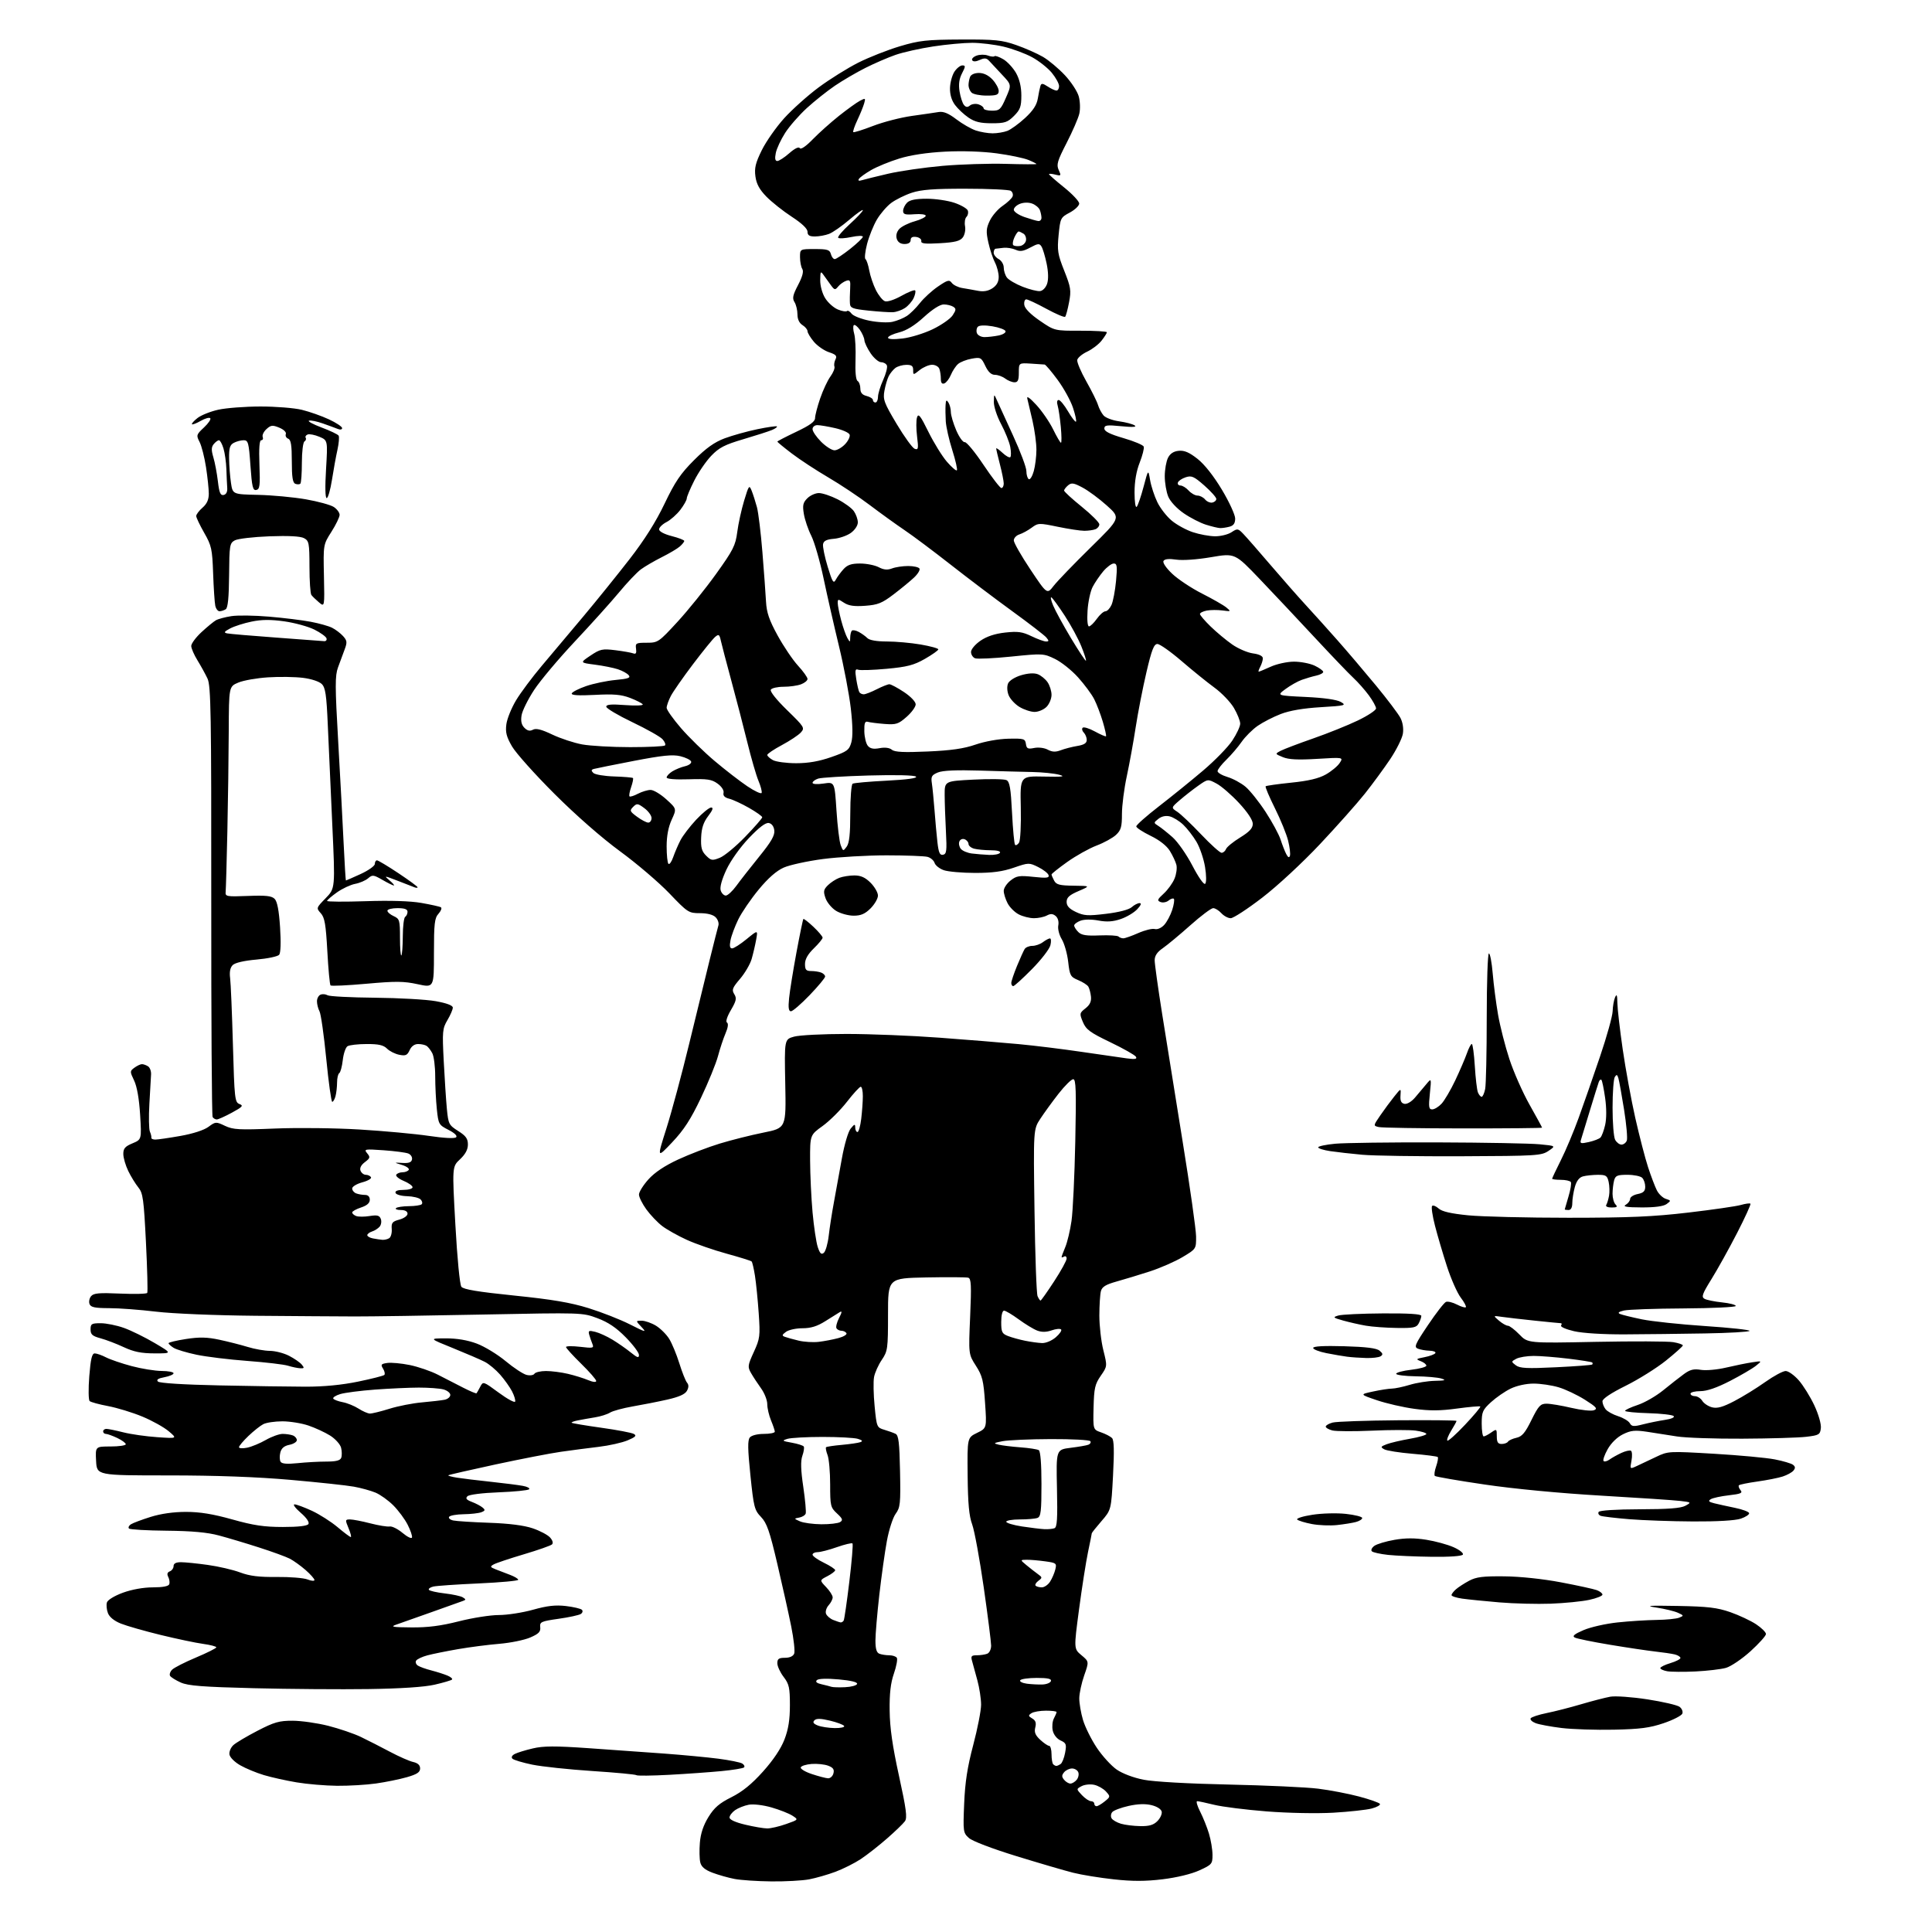 <?xml version="1.0" encoding="UTF-8" standalone="no"?>
<svg 
  version="1.1" 
  xmlns="http://www.w3.org/2000/svg" 
  xmlns:xlink="http://www.w3.org/1999/xlink" 
  xmlns:svg="http://www.w3.org/2000/svg"
  xmlns:rdf="http://www.w3.org/1999/02/22-rdf-syntax-ns#"
  xmlns:cc="http://creativecommons.org/ns#"
  xmlns:dc="http://purl.org/dc/elements/1.1/"
  viewBox="0 0 768 768"
  width="768"
  height="768"
>
<style>svg {background-color: white; }</style>"
<path stroke="none" fill="black" fill-rule="evenodd" d="M306.61,747.89C301.05,747.83 294.48,747.39 292.00,746.91C289.52,746.44 285.59,745.32 283.25,744.44C280.25,743.31 278.81,742.11 278.38,740.37C278.04,739.02 277.96,735.47 278.21,732.50C278.51,728.83 279.61,725.55 281.62,722.29C283.92,718.56 285.94,716.82 290.76,714.41C295.13,712.22 298.81,709.23 303.31,704.21C307.42,699.63 310.45,695.10 311.84,691.46C313.40,687.39 314.00,683.61 314.00,677.84C314.00,670.88 313.68,669.45 311.50,666.59C310.12,664.79 309.00,662.34 309.00,661.16C309.00,659.42 309.59,659.00 312.03,659.00C313.95,659.00 315.30,658.38 315.71,657.32C316.06,656.39 315.53,651.55 314.53,646.57C313.53,641.58 311.05,630.40 309.01,621.72C305.94,608.61 304.84,605.44 302.51,603.01C299.90,600.29 299.60,599.09 298.30,586.45C297.22,576.00 297.17,572.50 298.07,571.41C298.76,570.59 301.07,570.00 303.62,570.00C306.03,570.00 308.00,569.60 308.00,569.12C308.00,568.64 307.32,566.63 306.50,564.65C305.68,562.68 305.00,559.77 305.00,558.18C305.00,556.59 303.89,553.77 302.54,551.90C301.19,550.03 299.40,547.30 298.56,545.83C297.14,543.35 297.22,542.77 299.65,537.45C302.10,532.10 302.23,531.12 301.60,522.03C301.23,516.69 300.56,509.99 300.11,507.14C299.66,504.29 299.06,501.73 298.78,501.45C298.50,501.16 294.04,499.78 288.88,498.36C283.72,496.95 276.61,494.48 273.07,492.88C269.53,491.27 265.11,488.80 263.25,487.38C261.39,485.96 258.54,482.97 256.93,480.75C255.32,478.52 254.00,475.87 254.00,474.85C254.00,473.84 255.69,471.13 257.75,468.83C260.24,466.06 264.22,463.40 269.60,460.91C274.05,458.85 281.48,456.00 286.11,454.59C290.74,453.18 298.57,451.21 303.51,450.22C312.50,448.41 312.50,448.41 312.15,430.78C311.80,413.15 311.80,413.15 315.65,412.08C317.77,411.49 327.15,411.01 336.50,411.01C345.85,411.01 362.50,411.68 373.50,412.50C384.50,413.31 398.68,414.47 405.00,415.06C411.32,415.65 422.57,417.04 430.00,418.14C437.43,419.24 445.48,420.40 447.90,420.72C451.24,421.16 452.12,421.00 451.54,420.06C451.12,419.38 446.53,416.79 441.35,414.30C433.30,410.44 431.72,409.27 430.47,406.28C429.07,402.92 429.11,402.70 431.49,400.83C433.26,399.44 433.88,398.09 433.67,396.14C433.51,394.64 433.03,392.86 432.62,392.19C432.20,391.52 430.38,390.35 428.57,389.60C425.52,388.32 425.24,387.80 424.62,382.33C424.25,379.10 423.11,375.07 422.08,373.38C421.02,371.63 420.42,369.25 420.69,367.84C420.97,366.37 420.55,364.87 419.64,364.12C418.53,363.19 417.60,363.14 416.13,363.93C415.03,364.52 412.73,365.00 411.02,365.00C409.30,365.00 406.58,364.32 404.97,363.48C403.35,362.65 401.35,360.65 400.52,359.03C399.68,357.42 399.00,355.21 399.00,354.12C399.00,353.03 400.22,351.19 401.71,350.02C404.09,348.14 405.19,347.97 410.83,348.57C416.05,349.13 417.17,349.00 416.82,347.88C416.59,347.12 414.73,345.68 412.70,344.67C409.09,342.88 408.88,342.89 403.00,344.92C398.58,346.45 394.52,347.00 387.65,347.00C382.50,347.00 376.90,346.51 375.19,345.92C373.48,345.32 371.82,344.02 371.51,343.02C371.19,342.03 369.94,340.95 368.72,340.62C367.50,340.29 360.17,340.02 352.44,340.01C344.70,340.01 333.31,340.67 327.11,341.48C320.92,342.30 313.91,343.83 311.54,344.88C308.65,346.16 305.34,349.06 301.56,353.65C298.45,357.42 294.81,362.75 293.47,365.50C292.13,368.25 290.74,371.96 290.39,373.75C289.94,376.05 290.12,377.00 291.02,377.00C291.72,377.00 294.32,375.34 296.79,373.31C301.29,369.63 301.29,369.63 300.58,373.56C300.19,375.73 299.38,379.19 298.78,381.26C298.17,383.32 296.10,386.86 294.17,389.12C291.13,392.67 290.82,393.48 291.88,395.18C292.91,396.83 292.70,397.84 290.55,401.51C289.02,404.12 288.39,406.12 288.99,406.49C289.62,406.88 289.40,408.47 288.40,410.80C287.53,412.84 286.18,416.91 285.40,419.86C284.61,422.80 281.58,430.25 278.65,436.40C274.59,444.94 271.89,449.12 267.23,454.05C261.12,460.50 261.12,460.50 264.93,448.50C267.02,441.90 271.07,426.82 273.94,415.00C276.81,403.18 280.49,388.10 282.12,381.50C283.75,374.90 285.31,368.76 285.58,367.86C285.85,366.95 285.35,365.49 284.46,364.61C283.45,363.59 281.15,363.00 278.24,363.00C273.77,363.00 273.36,362.74 266.06,355.10C261.90,350.76 253.10,343.25 246.50,338.42C239.21,333.08 228.96,324.11 220.41,315.57C212.65,307.83 205.06,299.34 203.53,296.70C201.32,292.88 200.86,291.08 201.29,287.89C201.58,285.69 203.33,281.39 205.16,278.35C207.00,275.30 211.60,269.14 215.39,264.65C219.18,260.17 226.62,251.32 231.92,245.00C237.22,238.68 245.49,228.42 250.31,222.21C256.18,214.64 260.75,207.40 264.18,200.21C268.33,191.53 270.55,188.25 275.90,182.91C280.72,178.09 284.01,175.76 288.09,174.23C291.16,173.09 296.99,171.46 301.05,170.62C305.11,169.78 308.62,169.28 308.84,169.51C309.07,169.74 308.19,170.38 306.88,170.93C305.57,171.48 300.45,173.13 295.50,174.59C288.07,176.78 285.84,177.94 282.74,181.18C280.66,183.34 277.63,187.78 275.99,191.03C274.34,194.28 273.00,197.48 273.00,198.13C273.00,198.78 271.85,200.82 270.45,202.66C269.04,204.50 266.57,206.69 264.95,207.53C263.33,208.37 262.00,209.67 262.00,210.43C262.00,211.25 264.03,212.34 267.00,213.10C269.75,213.80 272.00,214.67 272.00,215.03C272.00,215.39 271.21,216.38 270.25,217.23C269.29,218.08 266.05,220.00 263.05,221.50C260.05,223.01 256.31,225.19 254.74,226.35C253.18,227.51 249.27,231.62 246.08,235.48C242.88,239.34 234.97,248.12 228.51,255.00C222.05,261.88 214.76,270.55 212.31,274.28C209.87,278.01 207.62,282.54 207.33,284.36C206.96,286.66 207.30,288.16 208.47,289.32C209.65,290.51 210.64,290.73 211.86,290.07C213.09,289.41 215.27,289.96 219.54,292.00C222.82,293.56 228.17,295.32 231.43,295.92C234.70,296.51 243.28,297.00 250.52,297.00C257.75,297.00 263.97,296.70 264.34,296.33C264.70,295.96 264.26,294.84 263.35,293.84C262.44,292.83 257.04,289.79 251.35,287.07C245.66,284.35 241.00,281.58 241.00,280.92C241.00,280.03 243.00,279.86 248.51,280.28C252.64,280.59 255.79,280.47 255.50,280.00C255.21,279.54 252.96,278.39 250.49,277.44C246.96,276.09 243.97,275.83 236.46,276.23C229.93,276.57 227.04,276.39 227.28,275.65C227.48,275.07 230.04,273.75 232.97,272.74C235.91,271.73 241.17,270.63 244.66,270.30C249.72,269.83 250.79,269.45 249.92,268.41C249.33,267.69 247.39,266.62 245.62,266.04C243.85,265.46 239.73,264.63 236.45,264.21C230.50,263.44 230.50,263.44 234.73,260.60C238.59,258.01 239.45,257.83 244.63,258.47C247.76,258.86 250.96,259.43 251.74,259.73C252.78,260.13 253.08,259.63 252.84,257.89C252.52,255.67 252.82,255.50 257.08,255.50C261.54,255.50 261.86,255.28 269.28,247.22C273.48,242.66 280.37,234.11 284.60,228.22C291.45,218.68 292.38,216.84 293.07,211.50C293.49,208.20 294.73,202.57 295.81,199.00C297.68,192.84 297.83,192.64 298.82,195.13C299.39,196.57 300.32,199.49 300.90,201.63C301.47,203.76 302.45,211.80 303.07,219.50C303.69,227.20 304.34,236.03 304.50,239.12C304.74,243.51 305.75,246.47 309.12,252.62C311.50,256.95 315.14,262.35 317.22,264.61C319.30,266.87 321.00,269.25 321.00,269.89C321.00,270.53 319.85,271.49 318.43,272.02C317.02,272.56 313.90,273.00 311.49,273.00C309.09,273.00 306.80,273.52 306.41,274.15C305.99,274.83 308.61,278.13 312.88,282.29C319.78,289.01 319.99,289.36 318.33,291.19C317.38,292.24 313.99,294.48 310.80,296.19C307.61,297.89 305.00,299.65 305.00,300.10C305.00,300.56 306.01,301.48 307.25,302.16C308.49,302.83 312.65,303.39 316.50,303.39C321.35,303.39 325.64,302.64 330.48,300.94C336.79,298.74 337.55,298.17 338.42,295.10C339.05,292.86 338.98,288.30 338.21,281.60C337.57,276.05 335.47,264.98 333.54,257.00C331.61,249.03 328.85,236.88 327.40,230.00C325.96,223.12 323.75,215.47 322.51,213.00C321.26,210.53 319.93,206.62 319.55,204.33C318.97,200.86 319.20,199.80 320.92,198.08C322.07,196.93 324.14,196.00 325.53,196.00C326.93,196.00 330.27,197.12 332.96,198.48C335.66,199.85 338.57,201.97 339.43,203.20C340.29,204.44 341.00,206.44 341.00,207.65C341.00,208.93 339.82,210.70 338.20,211.86C336.66,212.96 333.62,214.00 331.46,214.18C328.61,214.41 327.42,215.00 327.18,216.30C326.99,217.29 327.81,221.32 329.01,225.26C330.87,231.38 331.34,232.14 332.23,230.46C332.80,229.38 334.19,227.49 335.31,226.25C336.86,224.54 338.44,224.00 341.92,224.01C344.44,224.01 347.75,224.67 349.29,225.47C351.31,226.52 352.77,226.66 354.60,225.96C355.99,225.43 358.87,225.00 361.01,225.00C363.14,225.00 365.16,225.45 365.50,226.00C365.84,226.54 364.85,228.18 363.31,229.62C361.76,231.07 358.09,234.09 355.15,236.32C350.61,239.78 348.92,240.45 343.91,240.81C339.56,241.13 337.36,240.81 335.51,239.60C333.16,238.06 333.00,238.06 333.01,239.73C333.02,240.70 333.64,243.80 334.38,246.61C335.13,249.42 336.24,252.57 336.84,253.61C337.89,255.42 337.94,255.41 337.97,253.42C337.99,252.27 338.28,251.05 338.63,250.70C338.98,250.35 340.21,250.58 341.36,251.19C342.51,251.81 344.06,252.92 344.80,253.66C345.64,254.50 348.52,255.00 352.55,255.00C356.08,255.00 362.12,255.54 365.98,256.20C369.84,256.87 373.00,257.73 373.00,258.13C373.00,258.53 370.60,260.22 367.68,261.90C363.27,264.42 360.65,265.10 352.45,265.86C347.01,266.36 341.91,266.52 341.12,266.22C339.96,265.77 339.82,266.47 340.38,269.99C340.76,272.36 341.31,274.69 341.60,275.15C341.88,275.62 342.67,276.00 343.35,276.00C344.02,276.00 346.34,275.10 348.50,274.00C350.66,272.90 352.93,272.00 353.54,272.00C354.15,272.00 356.76,273.39 359.33,275.09C362.02,276.88 364.00,278.95 364.00,279.99C364.00,280.98 362.37,283.23 360.37,284.98C357.10,287.85 356.22,288.13 351.62,287.78C348.80,287.56 345.82,287.18 345.00,286.94C343.83,286.60 343.52,287.41 343.58,290.70C343.63,293.00 344.25,295.60 344.97,296.46C345.91,297.60 347.21,297.86 349.65,297.41C351.77,297.01 353.59,297.24 354.54,298.04C355.68,298.98 359.31,299.15 368.79,298.73C378.12,298.32 383.19,297.59 387.82,295.98C391.51,294.71 396.90,293.74 400.81,293.65C407.01,293.51 407.52,293.66 407.81,295.71C408.08,297.60 408.57,297.84 411.12,297.33C412.82,296.99 415.16,297.28 416.51,298.01C418.29,298.96 419.61,299.01 421.70,298.22C423.24,297.63 426.19,296.87 428.25,296.53C430.92,296.09 432.00,295.41 432.00,294.15C432.00,293.19 431.47,291.87 430.82,291.22C430.17,290.57 429.97,289.69 430.39,289.28C430.80,288.87 432.98,289.54 435.23,290.77C437.48,292.00 439.47,292.86 439.66,292.68C439.84,292.49 439.27,289.90 438.39,286.92C437.50,283.94 435.97,279.90 434.97,277.95C433.98,275.99 431.09,272.09 428.56,269.28C426.03,266.46 421.88,263.15 419.35,261.93C414.85,259.75 414.48,259.73 401.99,261.00C394.97,261.72 388.50,262.02 387.61,261.68C386.73,261.34 386.00,260.21 386.00,259.17C386.00,258.10 387.64,256.15 389.75,254.70C392.26,252.97 395.51,251.90 399.57,251.45C404.61,250.90 406.39,251.14 410.01,252.89C412.41,254.05 415.02,255.00 415.81,255.00C417.01,255.00 417.03,254.74 415.93,253.41C415.20,252.54 409.10,247.83 402.36,242.94C395.62,238.05 384.59,229.71 377.85,224.42C371.10,219.13 362.87,212.96 359.54,210.72C356.22,208.48 349.99,203.98 345.69,200.73C341.39,197.48 333.97,192.53 329.19,189.74C324.41,186.94 317.91,182.68 314.75,180.27C311.59,177.86 309.00,175.73 309.00,175.55C309.00,175.37 312.38,173.62 316.50,171.66C321.94,169.08 324.00,167.58 324.00,166.21C324.00,165.16 324.91,161.66 326.02,158.41C327.13,155.16 328.96,151.24 330.08,149.70C331.21,148.16 331.94,146.36 331.70,145.70C331.46,145.04 331.66,143.75 332.13,142.83C332.82,141.49 332.30,140.92 329.53,140.01C327.62,139.38 324.93,137.51 323.53,135.86C322.14,134.20 321.00,132.31 321.00,131.66C321.00,131.01 320.10,129.92 319.00,129.23C317.72,128.43 317.00,126.90 317.00,124.98C317.00,123.33 316.48,121.13 315.83,120.10C314.88,118.58 315.14,117.32 317.25,113.29C318.99,109.96 319.54,107.89 318.93,106.93C318.44,106.14 318.02,104.04 318.02,102.25C318.00,99.00 318.00,99.00 323.88,99.00C328.93,99.00 329.84,99.29 330.29,101.00C330.58,102.10 331.26,103.00 331.82,103.00C332.37,103.00 335.11,101.19 337.91,98.98C340.71,96.76 343.00,94.57 343.00,94.10C343.00,93.63 340.94,93.68 338.43,94.22C335.92,94.75 333.56,94.90 333.20,94.53C332.84,94.17 334.89,91.73 337.77,89.12C340.65,86.50 343.00,84.00 343.00,83.56C343.00,83.12 340.57,84.83 337.61,87.36C334.65,89.89 331.02,92.42 329.55,92.98C328.07,93.54 325.55,94.00 323.93,94.00C321.73,94.00 321.00,93.53 321.00,92.12C321.00,90.91 318.76,88.78 314.74,86.16C311.30,83.92 306.77,80.32 304.66,78.17C301.89,75.33 300.69,73.12 300.29,70.12C299.84,66.80 300.34,64.74 302.82,59.71C304.52,56.26 308.52,50.56 311.70,47.03C314.89,43.51 321.09,37.96 325.47,34.71C329.86,31.46 336.93,27.05 341.19,24.90C345.45,22.76 352.89,19.83 357.72,18.39C365.48,16.08 368.30,15.77 382.00,15.71C395.62,15.65 398.28,15.92 403.96,17.91C407.52,19.15 412.31,21.27 414.61,22.61C416.91,23.96 420.82,27.24 423.31,29.90C425.80,32.56 428.28,36.35 428.82,38.32C429.37,40.29 429.47,43.39 429.04,45.20C428.62,47.02 426.35,52.24 424.00,56.81C420.31,63.99 419.88,65.45 420.85,67.57C421.90,69.88 421.82,69.99 419.49,69.41C418.12,69.06 417.00,68.99 417.00,69.24C417.00,69.48 419.70,71.85 423.00,74.50C426.30,77.15 429.00,80.03 429.00,80.91C429.00,81.78 427.31,83.40 425.25,84.50C421.61,86.44 421.48,86.70 420.82,93.40C420.21,99.57 420.44,101.06 423.05,107.62C425.67,114.23 425.86,115.45 424.97,120.15C424.43,123.01 423.73,125.61 423.41,125.92C423.09,126.24 419.73,124.81 415.95,122.75C412.16,120.69 408.57,119.00 407.96,119.00C407.36,119.00 407.00,120.01 407.18,121.24C407.38,122.65 409.65,124.95 413.35,127.49C419.20,131.50 419.20,131.50 429.60,131.47C435.32,131.46 440.00,131.73 440.00,132.09C440.00,132.44 439.05,133.93 437.89,135.41C436.74,136.88 434.16,138.85 432.16,139.79C430.16,140.73 428.39,142.22 428.22,143.09C428.05,143.96 429.67,147.78 431.82,151.59C433.97,155.39 436.07,159.62 436.48,161.00C436.90,162.38 437.89,164.25 438.70,165.17C439.50,166.08 442.28,167.13 444.88,167.48C447.47,167.84 450.25,168.57 451.05,169.11C452.02,169.77 450.28,169.87 445.75,169.43C439.97,168.86 439.00,168.99 439.00,170.36C439.00,171.48 441.24,172.60 446.60,174.16C450.78,175.37 454.40,176.89 454.65,177.53C454.89,178.17 454.17,181.02 453.05,183.88C451.71,187.28 451.00,191.38 451.00,195.74C451.00,199.56 451.37,201.99 451.87,201.45C452.34,200.93 453.57,197.35 454.59,193.50C456.44,186.50 456.44,186.50 457.19,190.87C457.60,193.27 458.89,197.21 460.06,199.62C461.22,202.03 463.81,205.35 465.81,206.99C467.80,208.64 471.56,210.69 474.16,211.55C476.76,212.42 480.71,213.15 482.94,213.18C485.17,213.21 488.12,212.49 489.51,211.59C491.91,210.01 492.13,210.04 494.26,212.26C495.49,213.53 500.32,219.05 505.00,224.53C509.68,230.00 515.99,237.18 519.04,240.49C522.09,243.79 527.76,250.10 531.65,254.50C535.54,258.90 542.43,267.00 546.96,272.49C551.49,277.98 555.87,283.79 556.70,285.39C557.62,287.17 558.00,289.62 557.66,291.68C557.36,293.54 555.09,298.08 552.62,301.78C550.14,305.47 545.61,311.65 542.55,315.50C539.49,319.35 531.48,328.36 524.74,335.53C517.80,342.91 507.88,352.12 501.82,356.78C495.95,361.30 490.28,365.00 489.23,365.00C488.17,365.00 486.50,364.10 485.50,363.00C484.50,361.90 483.04,361.00 482.26,361.00C481.47,361.00 477.37,364.07 473.16,367.83C468.95,371.58 464.04,375.66 462.25,376.90C459.99,378.45 459.00,379.93 459.00,381.73C459.00,383.16 460.33,392.69 461.95,402.91C463.57,413.14 467.26,436.12 470.15,454.00C473.05,471.88 475.43,488.74 475.46,491.48C475.50,496.46 475.49,496.47 470.10,499.70C467.12,501.48 461.27,504.04 457.10,505.40C452.92,506.75 446.97,508.56 443.87,509.42C439.57,510.62 438.09,511.52 437.63,513.24C437.30,514.48 437.02,518.85 437.01,522.94C437.01,527.03 437.72,533.24 438.60,536.74C440.19,543.11 440.19,543.11 437.56,546.91C435.26,550.23 434.90,551.83 434.71,559.50C434.50,568.28 434.50,568.28 437.71,569.39C439.47,570.00 441.42,571.01 442.04,571.64C442.85,572.44 442.96,576.74 442.45,586.49C441.72,600.20 441.72,600.20 437.86,604.66C435.74,607.11 434.00,609.29 434.00,609.50C434.00,609.70 433.33,613.05 432.51,616.93C431.70,620.81 430.09,631.06 428.94,639.71C426.85,655.43 426.85,655.43 429.89,657.97C432.92,660.50 432.92,660.50 430.99,666.00C429.93,669.02 429.05,673.11 429.03,675.07C429.01,677.03 429.68,680.92 430.51,683.72C431.34,686.51 433.81,691.48 435.99,694.75C438.18,698.03 441.74,701.93 443.90,703.43C446.23,705.04 450.60,706.69 454.66,707.48C458.71,708.27 472.52,709.05 488.50,709.39C503.35,709.71 519.33,710.44 524.00,711.03C528.67,711.61 535.99,713.01 540.26,714.15C544.53,715.29 548.25,716.60 548.54,717.07C548.83,717.53 547.36,718.36 545.28,718.91C543.20,719.46 536.33,720.21 530.00,720.58C523.48,720.95 512.00,720.73 503.50,720.06C495.25,719.41 485.88,718.23 482.67,717.44C479.46,716.65 476.42,716.00 475.90,716.00C475.38,716.00 475.91,717.86 477.07,720.13C478.23,722.40 479.81,726.34 480.58,728.88C481.35,731.42 481.98,735.21 481.99,737.31C482.00,740.93 481.75,741.23 476.75,743.51C473.60,744.95 467.76,746.36 462.17,747.04C455.33,747.87 450.16,747.88 442.77,747.07C437.23,746.47 429.95,745.29 426.60,744.44C423.24,743.60 413.07,740.62 404.00,737.83C394.39,734.87 386.52,731.87 385.15,730.63C382.87,728.57 382.81,728.10 383.27,717.00C383.62,708.47 384.55,702.45 386.87,693.68C388.59,687.18 390.00,679.96 390.00,677.64C390.00,675.32 389.34,670.96 388.52,667.96C387.71,664.96 386.76,661.49 386.41,660.25C385.86,658.34 386.15,658.00 388.30,658.00C389.70,658.00 391.55,657.73 392.42,657.39C393.31,657.05 393.99,655.64 393.99,654.14C393.98,652.69 392.66,642.27 391.05,631.00C389.43,619.73 387.37,608.48 386.46,606.00C385.22,602.64 384.76,597.71 384.65,586.50C384.50,571.50 384.50,571.50 388.38,569.60C392.27,567.71 392.27,567.71 391.57,557.60C390.97,548.79 390.51,546.92 387.94,542.91C385.00,538.32 385.00,538.32 385.65,523.33C386.19,510.93 386.06,508.26 384.90,507.91C384.13,507.69 376.64,507.64 368.25,507.80C353.00,508.10 353.00,508.10 353.00,522.51C353.00,536.18 352.87,537.10 350.53,540.56C349.17,542.56 347.78,545.64 347.45,547.39C347.12,549.15 347.22,554.38 347.68,559.02C348.48,567.26 348.57,567.48 351.50,568.35C353.15,568.83 355.18,569.57 356.00,569.97C357.21,570.57 357.55,573.48 357.78,584.86C358.03,597.71 357.87,599.26 356.04,601.75C354.93,603.26 353.37,608.10 352.56,612.50C351.74,616.90 350.39,626.58 349.54,634.00C348.70,641.42 348.00,649.59 348.00,652.14C348.00,655.46 348.45,656.96 349.58,657.39C350.45,657.73 352.23,658.00 353.52,658.00C354.82,658.00 356.17,658.46 356.51,659.02C356.86,659.58 356.33,662.40 355.34,665.27C354.04,669.02 353.56,673.19 353.65,680.00C353.73,686.86 354.76,694.05 357.35,705.87C360.26,719.17 360.71,722.57 359.72,723.97C359.05,724.91 355.82,728.03 352.55,730.88C349.28,733.74 344.60,737.40 342.16,739.02C339.71,740.64 335.20,742.90 332.14,744.05C329.07,745.20 324.35,746.55 321.65,747.07C318.94,747.58 312.18,747.95 306.61,747.89zM305.00,726.83C306.38,726.84 309.74,726.06 312.48,725.09C317.45,723.34 317.45,723.34 314.98,721.75C313.61,720.87 309.87,719.40 306.67,718.48C303.32,717.52 299.46,717.07 297.63,717.41C295.87,717.74 293.43,718.71 292.22,719.56C291.00,720.42 290.00,721.73 290.00,722.49C290.00,723.35 292.33,724.41 296.25,725.34C299.69,726.16 303.62,726.83 305.00,726.83zM453.25,725.91C456.79,725.98 458.52,725.48 460.06,723.94C461.20,722.80 461.98,721.12 461.80,720.19C461.61,719.19 459.97,718.12 457.78,717.58C455.29,716.97 452.28,717.07 448.61,717.89C445.61,718.56 442.70,719.66 442.13,720.34C441.57,721.01 441.46,722.13 441.89,722.83C442.32,723.52 443.98,724.48 445.59,724.96C447.19,725.44 450.64,725.87 453.25,725.91zM435.89,718.00C436.38,718.00 437.84,717.14 439.13,716.10C441.43,714.24 441.44,714.14 439.64,712.15C438.62,711.03 436.52,709.83 434.95,709.49C433.39,709.15 431.15,709.39 429.96,710.02C427.81,711.17 427.81,711.17 430.08,713.59C431.33,714.91 432.95,716.00 433.67,716.00C434.40,716.00 435.00,716.45 435.00,717.00C435.00,717.55 435.40,718.00 435.89,718.00zM134.00,709.88C129.32,709.83 122.09,709.22 117.92,708.52C113.75,707.82 107.90,706.52 104.92,705.63C101.94,704.74 97.70,702.99 95.50,701.73C93.25,700.45 91.37,698.56 91.21,697.42C91.04,696.30 91.76,694.62 92.79,693.69C93.82,692.75 98.14,690.19 102.39,687.99C108.98,684.58 111.01,684.00 116.30,684.02C119.71,684.02 126.08,684.93 130.45,686.03C134.82,687.14 140.67,689.13 143.45,690.46C146.23,691.80 151.43,694.45 155.00,696.35C158.57,698.25 162.74,700.09 164.25,700.42C166.10,700.84 167.00,701.68 167.00,702.99C167.00,704.49 165.78,705.30 161.75,706.46C158.86,707.29 153.35,708.41 149.50,708.96C145.65,709.51 138.68,709.92 134.00,709.88zM425.50,709.00C426.19,709.00 427.31,708.33 427.99,707.51C428.67,706.69 428.96,705.34 428.64,704.51C428.32,703.68 427.20,703.00 426.15,703.00C425.10,703.00 423.68,703.67 423.00,704.50C422.01,705.70 422.01,706.30 423.00,707.50C423.68,708.33 424.81,709.00 425.50,709.00zM329.13,706.90C330.03,706.96 331.01,706.08 331.30,704.95C331.71,703.39 331.20,702.65 329.23,701.90C327.79,701.35 324.83,701.04 322.64,701.20C320.45,701.37 318.50,701.98 318.31,702.57C318.11,703.15 320.10,704.35 322.73,705.22C325.35,706.09 328.24,706.85 329.13,706.90zM266.00,705.52C259.12,705.89 253.26,705.95 252.98,705.66C252.69,705.36 244.81,704.62 235.48,704.01C226.14,703.40 215.38,702.25 211.57,701.47C207.75,700.68 204.22,699.62 203.71,699.11C203.14,698.54 203.51,697.81 204.64,697.22C205.66,696.70 208.89,695.70 211.82,695.02C216.00,694.03 220.69,694.01 233.82,694.92C242.99,695.56 256.57,696.52 264.00,697.07C271.43,697.62 281.13,698.54 285.57,699.11C290.00,699.69 294.26,700.55 295.04,701.02C295.81,701.50 296.14,702.19 295.77,702.57C295.40,702.94 291.36,703.60 286.80,704.04C282.23,704.48 272.88,705.15 266.00,705.52zM419.92,701.98C420.24,701.98 421.00,701.64 421.61,701.23C422.21,700.83 423.02,698.81 423.40,696.75C424.02,693.40 423.83,692.88 421.59,691.86C420.13,691.19 418.84,689.57 418.48,687.92C418.14,686.38 418.35,684.22 418.93,683.12C419.52,682.03 420.00,680.88 420.00,680.57C420.00,680.25 418.09,680.01 415.75,680.02C413.41,680.02 410.82,680.48 410.00,681.03C408.70,681.90 408.74,682.18 410.33,683.12C411.67,683.90 412.00,684.88 411.54,686.69C411.06,688.59 411.54,689.77 413.51,691.60C414.94,692.92 416.53,694.00 417.05,694.00C417.57,694.00 418.00,695.50 418.00,697.33C418.00,699.17 418.30,700.97 418.67,701.33C419.03,701.70 419.60,701.99 419.92,701.98zM641.50,687.58C634.35,687.73 625.02,687.42 620.78,686.91C616.53,686.39 611.89,685.53 610.46,684.99C609.04,684.45 608.14,683.58 608.46,683.07C608.77,682.56 611.61,681.62 614.77,680.98C617.92,680.35 624.10,678.77 628.50,677.47C632.90,676.17 638.14,674.82 640.14,674.46C642.15,674.11 648.77,674.58 654.86,675.52C660.95,676.46 666.69,677.79 667.63,678.47C668.56,679.15 669.07,680.37 668.76,681.18C668.45,681.99 665.11,683.70 661.35,684.98C655.82,686.86 651.99,687.36 641.50,687.58zM331.81,686.94C334.18,686.97 335.87,686.60 335.56,686.10C335.26,685.61 332.72,684.65 329.92,683.98C326.26,683.10 324.53,683.07 323.75,683.85C322.96,684.64 323.34,685.21 325.08,685.91C326.41,686.44 329.44,686.90 331.81,686.94zM146.50,671.43C135.50,671.59 115.03,671.44 101.00,671.09C80.62,670.58 74.77,670.13 71.87,668.83C69.88,667.94 67.96,666.74 67.61,666.18C67.27,665.62 67.63,664.51 68.43,663.71C69.23,662.92 73.50,660.74 77.93,658.88C82.35,657.02 85.98,655.20 85.99,654.84C85.99,654.48 83.64,653.87 80.75,653.47C77.86,653.08 70.28,651.48 63.90,649.93C57.51,648.37 50.39,646.34 48.07,645.41C45.39,644.34 43.50,642.81 42.90,641.23C42.38,639.86 42.20,637.95 42.50,636.99C42.82,635.99 45.54,634.34 48.88,633.12C52.42,631.83 57.08,631.00 60.77,631.00C64.71,631.00 66.99,630.56 67.28,629.75C67.53,629.06 67.35,627.76 66.88,626.85C66.30,625.72 66.51,625.02 67.52,624.63C68.33,624.32 69.00,623.37 69.00,622.53C69.00,621.50 69.97,621.00 71.93,621.00C73.54,621.00 78.34,621.48 82.59,622.08C86.85,622.67 92.64,624.01 95.45,625.07C99.28,626.50 102.95,626.95 110.03,626.87C115.24,626.81 120.74,627.26 122.25,627.86C123.76,628.46 125.00,628.56 125.00,628.08C125.00,627.60 123.42,625.82 121.49,624.12C119.55,622.43 116.73,620.40 115.22,619.61C113.70,618.83 108.20,616.82 102.98,615.15C97.77,613.47 90.58,611.32 87.00,610.37C82.44,609.14 76.25,608.58 66.25,608.48C58.42,608.41 51.68,608.02 51.28,607.62C50.88,607.22 51.22,606.46 52.03,605.94C52.84,605.42 56.36,604.09 59.86,603.00C63.91,601.72 69.01,601.00 73.93,601.00C79.47,601.00 84.67,601.85 92.34,604.00C100.76,606.37 105.01,607.00 112.45,607.00C118.63,607.00 122.13,606.59 122.61,605.82C123.05,605.10 121.83,603.32 119.50,601.32C117.39,599.49 116.30,598.00 117.08,598.01C117.86,598.02 120.97,599.17 124.00,600.57C127.03,601.98 131.61,604.90 134.18,607.06C136.75,609.23 139.12,611.00 139.44,611.00C139.76,611.00 139.37,609.42 138.56,607.50C137.17,604.16 137.20,604.00 139.16,604.00C140.29,604.00 143.90,604.70 147.19,605.55C150.48,606.40 153.95,606.97 154.90,606.80C155.85,606.64 158.16,607.80 160.03,609.37C161.90,610.94 163.58,611.76 163.77,611.19C163.96,610.62 163.19,608.33 162.05,606.10C160.92,603.87 158.35,600.42 156.35,598.41C154.35,596.41 151.16,594.13 149.27,593.34C147.37,592.55 143.50,591.48 140.66,590.97C137.82,590.45 126.50,589.24 115.50,588.27C102.18,587.10 85.98,586.50 67.00,586.50C38.50,586.50 38.50,586.50 38.20,580.75C37.90,575.00 37.90,575.00 43.95,575.00C47.28,575.00 50.00,574.60 50.00,574.11C50.00,573.63 48.47,572.50 46.60,571.61C44.73,570.73 42.70,570.00 42.10,570.00C41.49,570.00 41.00,569.55 41.00,569.00C41.00,568.45 41.58,568.00 42.29,568.00C43.00,568.00 46.04,568.62 49.04,569.38C52.04,570.14 58.10,571.00 62.50,571.30C70.50,571.85 70.50,571.85 67.05,568.93C65.15,567.33 60.43,564.70 56.55,563.10C52.67,561.49 46.58,559.63 43.00,558.95C39.42,558.28 36.11,557.38 35.64,556.95C35.16,556.52 35.10,552.08 35.49,547.09C36.04,540.17 36.56,538.00 37.66,538.00C38.45,538.00 40.47,538.71 42.14,539.57C43.81,540.43 48.40,542.00 52.34,543.05C56.28,544.10 61.64,544.96 64.25,544.98C66.86,544.99 69.00,545.40 69.00,545.89C69.00,546.38 67.37,547.08 65.37,547.46C62.84,547.93 62.06,548.46 62.79,549.19C63.42,549.82 72.93,550.42 87.17,550.72C100.00,550.99 115.45,551.22 121.50,551.23C128.67,551.24 135.92,550.54 142.31,549.22C147.71,548.11 152.42,546.91 152.78,546.56C153.13,546.20 152.90,545.08 152.27,544.06C151.26,542.44 151.47,542.16 153.94,541.80C155.50,541.57 159.52,541.94 162.87,542.62C166.23,543.31 171.23,545.02 173.99,546.43C176.74,547.85 181.28,550.17 184.07,551.60C186.86,553.03 189.27,554.04 189.43,553.85C189.60,553.66 190.25,552.50 190.89,551.27C192.04,549.05 192.08,549.06 198.25,553.60C201.66,556.11 204.60,557.71 204.78,557.15C204.97,556.59 204.41,554.76 203.54,553.08C202.67,551.40 200.55,548.42 198.83,546.46C197.11,544.50 194.37,542.21 192.74,541.37C191.11,540.52 185.44,538.08 180.14,535.93C170.50,532.04 170.50,532.04 177.21,532.02C181.62,532.01 185.85,532.72 189.53,534.10C192.61,535.25 197.75,538.38 200.97,541.05C204.18,543.73 207.93,546.19 209.30,546.54C210.68,546.89 212.08,546.68 212.45,546.08C212.82,545.49 214.89,545.00 217.04,545.00C219.20,545.00 223.12,545.50 225.74,546.12C228.36,546.73 231.96,547.85 233.75,548.60C235.70,549.42 237.00,549.56 237.00,548.96C237.00,548.40 234.30,545.31 231.00,542.08C227.70,538.85 225.00,535.87 225.00,535.47C225.00,535.06 227.53,535.02 230.62,535.38C235.73,535.99 236.17,535.89 235.50,534.27C235.10,533.30 234.53,531.65 234.23,530.60C233.76,528.95 234.06,528.80 236.59,529.42C238.19,529.81 241.30,531.23 243.50,532.57C245.70,533.90 248.96,536.18 250.75,537.63C253.37,539.75 254.00,539.94 254.00,538.61C254.00,537.70 251.64,534.55 248.75,531.61C245.00,527.78 241.79,525.62 237.50,524.01C231.51,521.77 231.43,521.77 192.00,522.55C170.28,522.99 147.32,523.33 141.00,523.31C134.68,523.30 116.90,523.17 101.50,523.04C85.54,522.89 68.56,522.19 62.00,521.40C55.67,520.64 47.29,520.01 43.36,520.01C37.69,520.00 36.09,519.66 35.59,518.37C35.25,517.48 35.52,516.07 36.21,515.25C37.21,514.04 39.42,513.85 47.76,514.22C53.44,514.47 58.29,514.35 58.53,513.95C58.78,513.55 58.55,504.52 58.02,493.89C57.16,476.70 56.83,474.27 55.00,472.03C53.87,470.64 52.06,467.70 50.99,465.50C49.92,463.30 49.03,460.27 49.02,458.76C49.00,456.55 49.70,455.73 52.65,454.50C56.30,452.98 56.30,452.98 55.70,443.13C55.32,436.85 54.46,431.93 53.32,429.54C51.59,425.92 51.60,425.77 53.46,424.41C54.52,423.63 55.86,423.01 56.44,423.02C57.02,423.02 58.11,423.41 58.85,423.88C59.59,424.35 60.13,425.81 60.05,427.12C59.98,428.43 59.67,433.70 59.38,438.84C59.09,443.97 59.18,448.92 59.59,449.84C59.99,450.75 60.25,451.84 60.16,452.25C60.07,452.66 60.79,453.00 61.75,453.00C62.71,453.00 67.20,452.35 71.72,451.55C76.70,450.67 81.09,449.25 82.85,447.95C85.69,445.85 85.86,445.84 89.44,447.54C92.66,449.07 95.08,449.20 109.30,448.61C118.21,448.24 133.38,448.41 143.00,449.00C152.62,449.58 164.98,450.72 170.45,451.53C176.52,452.43 180.75,452.65 181.32,452.08C181.88,451.52 180.69,450.37 178.27,449.14C174.43,447.18 174.27,446.90 173.65,440.91C173.29,437.50 173.00,431.59 173.00,427.79C173.00,423.98 172.48,419.89 171.85,418.68C171.22,417.48 170.21,416.17 169.60,415.77C169.00,415.36 167.48,415.02 166.23,415.02C164.78,415.01 163.55,415.89 162.84,417.45C161.91,419.50 161.24,419.80 158.71,419.29C157.05,418.96 154.86,417.86 153.84,416.84C152.44,415.44 150.50,415.00 145.75,415.02C142.31,415.02 138.89,415.42 138.14,415.89C137.39,416.37 136.55,418.84 136.26,421.40C135.97,423.95 135.34,426.29 134.87,426.58C134.39,426.88 133.99,428.55 133.99,430.31C133.98,432.06 133.70,434.51 133.37,435.75C133.04,436.99 132.45,438.00 132.07,438.00C131.69,438.00 130.62,430.33 129.70,420.96C128.78,411.58 127.57,403.06 127.01,402.02C126.46,400.98 126.00,399.19 126.00,398.03C126.00,396.88 126.65,395.69 127.45,395.38C128.25,395.07 129.49,395.19 130.20,395.63C130.92,396.08 139.38,396.52 149.00,396.61C158.62,396.70 169.54,397.32 173.25,397.99C177.62,398.78 180.00,399.68 180.00,400.55C180.00,401.28 179.04,403.51 177.87,405.50C175.88,408.86 175.78,410.00 176.39,421.81C176.75,428.79 177.31,437.34 177.64,440.82C178.22,446.81 178.44,447.25 182.12,449.58C185.19,451.51 186.00,452.64 186.00,454.96C186.00,456.96 185.00,458.83 182.87,460.83C179.73,463.76 179.73,463.76 181.02,486.89C181.75,500.07 182.77,510.66 183.40,511.50C184.20,512.57 189.92,513.52 204.47,515.01C219.52,516.55 226.79,517.78 233.97,520.01C239.21,521.64 246.61,524.54 250.41,526.47C256.76,529.68 257.13,529.76 254.98,527.48C252.65,525.00 252.65,525.00 255.08,525.00C256.41,525.01 258.97,525.90 260.76,526.99C262.55,528.09 264.92,530.45 266.03,532.24C267.13,534.03 268.94,538.39 270.04,541.92C271.14,545.45 272.51,548.91 273.09,549.61C273.82,550.49 273.82,551.47 273.08,552.85C272.34,554.23 269.94,555.30 265.26,556.36C261.54,557.20 255.35,558.42 251.50,559.08C247.65,559.75 243.60,560.85 242.50,561.53C241.40,562.22 238.70,563.07 236.50,563.42C234.30,563.78 231.23,564.32 229.68,564.63C228.13,564.94 227.03,565.36 227.24,565.57C227.45,565.78 232.75,566.67 239.02,567.55C245.29,568.42 251.11,569.53 251.96,570.01C253.17,570.69 252.63,571.24 249.50,572.56C247.30,573.49 242.12,574.65 238.00,575.14C233.88,575.63 227.12,576.51 223.00,577.10C218.88,577.68 207.19,579.95 197.03,582.13C186.88,584.32 178.41,586.26 178.21,586.45C178.02,586.64 179.58,587.07 181.68,587.40C183.78,587.74 189.78,588.46 195.00,589.02C200.22,589.58 206.00,590.31 207.82,590.65C209.65,590.98 210.78,591.60 210.32,592.02C209.87,592.44 204.43,592.98 198.22,593.22C191.72,593.47 186.47,594.13 185.81,594.79C184.96,595.64 185.40,596.20 187.55,597.02C189.14,597.62 191.06,598.63 191.81,599.26C192.96,600.21 192.89,600.53 191.35,601.13C190.33,601.53 187.16,601.89 184.31,601.93C181.45,601.97 178.85,602.44 178.52,602.97C178.19,603.50 178.95,604.16 180.21,604.42C181.47,604.69 187.90,605.10 194.50,605.33C202.36,605.60 208.30,606.36 211.73,607.52C214.60,608.49 217.72,610.13 218.65,611.17C219.68,612.31 219.99,613.39 219.43,613.93C218.92,614.41 213.89,616.18 208.26,617.85C202.63,619.52 197.24,621.33 196.28,621.86C194.72,622.73 194.80,622.94 197.02,623.83C198.38,624.37 200.96,625.36 202.75,626.03C204.54,626.70 206.00,627.58 206.00,627.99C206.00,628.40 198.91,629.05 190.25,629.44C181.59,629.83 173.49,630.38 172.26,630.68C171.02,630.97 170.23,631.56 170.48,631.97C170.74,632.39 173.55,633.03 176.73,633.40C179.90,633.76 183.16,634.47 183.97,634.97C185.27,635.78 185.27,635.96 183.97,636.42C183.16,636.71 177.55,638.71 171.50,640.87C165.45,643.03 159.15,645.26 157.50,645.82C155.01,646.67 156.03,646.86 163.52,646.92C170.06,646.98 175.26,646.31 182.40,644.50C187.82,643.12 194.98,642.00 198.31,642.00C201.65,642.00 207.76,641.05 211.90,639.89C217.54,638.31 220.82,637.94 224.95,638.42C227.99,638.78 230.86,639.46 231.32,639.92C231.79,640.39 231.57,641.15 230.84,641.60C230.10,642.06 226.12,642.92 222.00,643.50C215.06,644.49 214.52,644.74 214.75,646.84C214.95,648.66 214.14,649.48 210.75,650.94C208.41,651.95 202.90,653.07 198.50,653.44C194.10,653.80 186.71,654.76 182.08,655.56C177.46,656.36 171.96,657.47 169.88,658.03C167.79,658.59 165.78,659.54 165.41,660.14C165.05,660.74 165.36,661.62 166.12,662.11C166.88,662.60 169.30,663.47 171.50,664.03C173.70,664.60 176.57,665.52 177.88,666.07C179.19,666.62 180.00,667.33 179.68,667.65C179.37,667.97 176.27,668.88 172.80,669.68C168.73,670.62 159.42,671.24 146.50,671.43zM335.92,670.69C338.35,670.59 340.51,670.00 340.71,669.39C340.94,668.68 338.31,668.03 333.39,667.59C328.64,667.16 325.33,667.27 324.71,667.89C324.04,668.56 324.68,669.10 326.61,669.53C328.20,669.89 329.95,670.34 330.50,670.53C331.05,670.73 333.49,670.80 335.92,670.69zM414.42,669.61C416.03,669.55 417.53,668.94 417.76,668.25C418.05,667.34 416.51,667.00 412.14,667.00C408.83,667.00 405.86,667.42 405.54,667.94C405.22,668.45 406.43,669.06 408.23,669.30C410.03,669.53 412.82,669.67 414.42,669.61zM674.00,664.43C669.33,664.65 664.26,664.61 662.75,664.35C661.24,664.08 660.00,663.52 660.00,663.09C660.00,662.67 661.80,661.78 664.00,661.12C666.20,660.46 668.00,659.54 668.00,659.07C668.00,658.60 666.99,657.97 665.75,657.66C664.51,657.36 661.02,656.84 658.00,656.51C654.98,656.17 646.88,654.97 640.00,653.82C633.12,652.68 626.83,651.39 626.00,650.95C624.89,650.35 625.81,649.58 629.50,647.99C632.25,646.81 638.33,645.43 643.00,644.94C647.67,644.44 654.65,644.00 658.50,643.95C662.35,643.90 666.40,643.50 667.50,643.05C669.41,642.28 669.38,642.19 667.00,641.10C665.62,640.47 661.80,639.54 658.50,639.04C653.64,638.30 655.25,638.18 667.00,638.39C678.91,638.61 682.63,639.05 687.83,640.86C691.31,642.08 695.92,644.24 698.08,645.67C700.23,647.10 702.00,648.84 702.00,649.55C702.00,650.25 699.22,653.34 695.83,656.42C692.44,659.49 688.05,662.45 686.08,663.01C684.11,663.56 678.67,664.20 674.00,664.43zM334.19,644.94C334.57,644.97 335.10,644.65 335.37,644.21C335.64,643.78 336.65,636.82 337.62,628.74C338.60,620.67 339.16,613.83 338.88,613.54C338.59,613.26 335.81,613.92 332.70,615.01C329.59,616.11 326.14,617.00 325.02,617.00C323.91,617.00 323.00,617.46 323.00,618.01C323.00,618.57 325.02,620.01 327.50,621.21C329.98,622.41 332.00,623.75 332.00,624.17C332.00,624.60 330.60,625.67 328.89,626.56C325.78,628.16 325.78,628.16 328.39,630.89C329.83,632.38 331.00,634.22 331.00,634.98C331.00,635.73 330.27,637.15 329.38,638.13C328.49,639.12 328.03,640.63 328.36,641.49C328.69,642.35 329.98,643.46 331.23,643.96C332.48,644.46 333.81,644.90 334.19,644.94zM616.50,637.49C611.00,637.69 601.77,637.46 596.00,636.97C590.23,636.48 583.59,635.81 581.25,635.48C578.91,635.15 577.00,634.52 577.00,634.09C577.00,633.66 577.79,632.62 578.75,631.78C579.71,630.93 582.08,629.40 584.00,628.37C586.83,626.86 589.51,626.53 598.00,626.62C604.27,626.68 613.33,627.64 620.50,629.00C627.10,630.25 633.51,631.65 634.75,632.11C635.99,632.57 637.00,633.37 637.00,633.89C637.00,634.41 634.64,635.35 631.75,635.97C628.86,636.60 622.00,637.28 616.50,637.49zM414.14,631.00C415.14,631.00 416.61,629.99 417.41,628.75C418.21,627.51 419.15,625.33 419.50,623.90C420.11,621.43 419.90,621.26 415.43,620.65C412.84,620.29 409.55,620.01 408.11,620.03C405.50,620.07 405.50,620.07 408.00,622.15C409.38,623.29 411.40,624.88 412.50,625.67C414.38,627.01 414.40,627.18 412.77,628.40C411.81,629.11 411.32,629.99 411.68,630.35C412.04,630.71 413.15,631.00 414.14,631.00zM569.19,618.85C562.76,618.77 554.95,618.43 551.83,618.10C548.71,617.76 545.78,617.12 545.33,616.66C544.87,616.21 545.32,615.24 546.32,614.51C547.32,613.78 550.92,612.70 554.32,612.11C558.67,611.35 562.42,611.34 566.99,612.08C570.57,612.65 575.44,613.98 577.82,615.04C580.20,616.09 581.86,617.41 581.51,617.98C581.13,618.59 576.25,618.94 569.19,618.85zM415.17,607.87C416.64,607.94 418.44,607.77 419.17,607.49C420.22,607.09 420.43,603.73 420.16,591.62C419.83,576.25 419.83,576.25 425.57,575.53C428.73,575.14 431.92,574.59 432.65,574.30C433.39,574.02 433.74,573.39 433.44,572.90C433.13,572.40 426.05,572.03 417.69,572.06C409.34,572.09 400.70,572.47 398.50,572.90C394.93,573.60 394.77,573.75 397.00,574.28C398.38,574.61 402.28,575.09 405.68,575.34C409.08,575.59 412.34,576.10 412.93,576.46C413.60,576.87 414.00,581.93 414.00,589.95C414.00,600.73 413.75,602.88 412.42,603.39C411.55,603.73 408.40,604.00 405.42,604.00C402.44,604.00 400.00,604.41 400.00,604.91C400.00,605.41 402.81,606.26 406.25,606.79C409.69,607.31 413.70,607.80 415.17,607.87zM531.50,606.23C528.75,606.53 524.25,606.35 521.50,605.83C518.75,605.31 516.12,604.50 515.66,604.05C515.19,603.59 517.89,602.73 521.66,602.15C525.47,601.55 531.38,601.40 535.00,601.79C538.58,602.18 541.50,602.92 541.50,603.43C541.50,603.94 540.38,604.65 539.00,605.02C537.62,605.39 534.25,605.93 531.50,606.23zM326.50,605.92C329.80,605.95 333.16,605.55 333.96,605.05C335.17,604.28 334.95,603.69 332.71,601.61C330.15,599.24 330.00,598.60 330.00,590.11C330.00,585.17 329.54,579.91 328.97,578.43C328.41,576.94 328.13,575.53 328.37,575.30C328.60,575.07 331.42,574.64 334.64,574.36C337.87,574.07 341.18,573.58 342.00,573.28C343.08,572.88 342.81,572.51 341.00,571.96C339.62,571.54 333.32,571.20 327.00,571.20C320.68,571.20 314.38,571.55 313.00,571.97C310.73,572.68 310.89,572.81 314.77,573.50C317.12,573.92 319.25,574.60 319.51,575.02C319.77,575.43 319.52,577.09 318.95,578.71C318.22,580.81 318.32,584.33 319.32,591.07C320.08,596.26 320.51,601.04 320.27,601.69C320.03,602.35 318.86,603.06 317.67,603.27C315.56,603.64 315.57,603.69 318.00,604.76C319.38,605.37 323.20,605.89 326.50,605.92zM673.00,604.80C664.48,604.76 653.04,604.35 647.58,603.90C642.13,603.45 637.04,602.85 636.27,602.55C635.50,602.26 635.15,601.56 635.50,601.01C635.87,600.40 642.39,599.99 651.81,599.96C663.17,599.94 668.18,599.55 669.97,598.56C672.41,597.21 672.38,597.18 667.97,596.65C665.51,596.35 651.35,595.40 636.50,594.54C620.20,593.59 601.86,591.85 590.23,590.13C579.64,588.58 570.70,587.03 570.37,586.70C570.04,586.37 570.27,584.66 570.89,582.89C571.50,581.12 571.79,579.46 571.52,579.19C571.26,578.92 566.76,578.34 561.52,577.90C556.28,577.46 551.21,576.66 550.25,576.12C548.70,575.25 548.80,575.03 551.23,574.10C552.73,573.53 556.89,572.56 560.48,571.93C564.07,571.31 567.00,570.45 567.00,570.03C567.00,569.61 565.09,569.01 562.75,568.69C560.41,568.37 552.61,568.38 545.40,568.71C538.20,569.03 531.11,568.99 529.65,568.63C528.19,568.26 527.00,567.57 527.00,567.09C527.00,566.61 528.24,565.89 529.75,565.49C531.26,565.09 542.96,564.68 555.75,564.58C568.54,564.48 579.00,564.59 579.00,564.83C579.00,565.07 578.05,566.80 576.89,568.68C575.72,570.57 575.03,572.36 575.34,572.67C575.65,572.98 578.81,570.15 582.37,566.37C585.93,562.60 588.66,559.33 588.44,559.11C588.22,558.89 584.05,559.26 579.17,559.92C572.49,560.84 568.30,560.86 562.24,560.03C557.81,559.43 551.10,557.89 547.34,556.61C540.50,554.29 540.50,554.29 545.80,553.15C548.71,552.52 552.09,552.00 553.30,551.99C554.51,551.98 557.71,551.31 560.41,550.49C563.11,549.67 567.61,548.96 570.41,548.90C574.46,548.82 574.99,548.64 573.00,548.00C571.62,547.56 567.01,547.15 562.75,547.10C558.49,547.04 555.00,546.59 555.00,546.10C555.00,545.60 557.70,544.88 561.00,544.50C564.30,544.12 567.00,543.38 567.00,542.87C567.00,542.36 565.99,541.55 564.75,541.08C562.71,540.30 562.85,540.16 566.26,539.50C568.33,539.10 570.27,538.37 570.57,537.89C570.87,537.40 569.85,536.97 568.31,536.93C566.76,536.89 564.67,536.53 563.66,536.13C562.02,535.49 562.45,534.47 567.66,526.72C570.87,521.94 574.09,517.80 574.81,517.52C575.54,517.24 577.49,517.72 579.16,518.58C580.82,519.44 582.41,519.92 582.69,519.64C582.97,519.36 582.06,517.63 580.66,515.80C579.27,513.97 576.81,508.41 575.20,503.44C573.59,498.48 571.44,491.19 570.43,487.25C569.41,483.31 568.90,479.77 569.28,479.38C569.67,479.00 570.85,479.46 571.90,480.41C573.23,481.61 576.79,482.43 583.65,483.11C589.07,483.64 607.03,484.08 623.58,484.08C647.61,484.07 657.17,483.66 671.17,482.01C680.81,480.88 690.20,479.52 692.03,478.99C693.87,478.46 695.57,478.24 695.83,478.49C696.08,478.74 693.67,484.02 690.48,490.22C687.28,496.43 682.72,504.63 680.34,508.46C676.68,514.35 676.25,515.56 677.56,516.29C678.40,516.77 681.55,517.41 684.55,517.72C687.55,518.03 690.00,518.67 690.00,519.14C690.00,519.61 680.66,520.05 669.25,520.12C657.84,520.18 647.15,520.56 645.50,520.96C643.40,521.47 642.95,521.88 644.00,522.33C644.83,522.68 648.72,523.64 652.65,524.45C656.58,525.26 667.93,526.47 677.86,527.13C687.79,527.79 695.72,528.65 695.47,529.05C695.23,529.44 687.26,529.90 677.76,530.06C668.27,530.23 653.98,530.39 646.00,530.43C637.28,530.47 629.20,529.97 625.74,529.18C622.57,528.45 620.23,527.44 620.55,526.93C620.86,526.42 620.85,526.00 620.52,526.00C620.19,526.00 615.55,525.55 610.21,524.99C604.87,524.43 598.92,523.75 597.00,523.47C593.50,522.95 593.50,522.95 595.86,524.98C597.16,526.09 598.76,527.00 599.41,527.00C600.07,527.00 602.12,528.56 603.98,530.48C607.34,533.95 607.34,533.95 634.33,533.41C649.17,533.12 663.04,533.17 665.15,533.53C667.27,533.88 668.98,534.47 668.96,534.84C668.93,535.20 665.89,537.92 662.21,540.88C658.52,543.84 651.34,548.33 646.25,550.86C640.41,553.75 637.00,556.04 637.00,557.03C637.00,557.91 637.56,559.33 638.25,560.20C638.94,561.07 641.18,562.31 643.24,562.96C645.30,563.62 647.38,564.86 647.87,565.74C648.63,567.09 649.40,567.16 653.13,566.20C655.53,565.58 659.46,564.79 661.85,564.43C664.37,564.06 665.82,563.42 665.31,562.91C664.82,562.42 660.28,561.90 655.22,561.76C650.15,561.62 646.01,561.20 646.00,560.83C646.00,560.46 648.26,559.41 651.02,558.49C653.78,557.58 658.34,554.95 661.15,552.66C663.96,550.37 667.66,547.47 669.38,546.22C671.82,544.43 673.29,544.06 676.15,544.54C678.18,544.87 682.63,544.47 686.15,543.64C689.64,542.82 694.30,541.87 696.50,541.54C700.50,540.93 700.50,540.93 698.00,542.93C696.62,544.03 691.98,546.75 687.67,548.97C682.44,551.66 678.54,553.00 675.92,553.00C673.77,553.00 672.00,553.45 672.00,554.00C672.00,554.55 672.79,555.00 673.76,555.00C674.73,555.00 676.05,555.84 676.69,556.87C677.33,557.90 679.09,559.06 680.60,559.44C682.65,559.95 684.87,559.33 689.42,556.95C692.77,555.21 698.28,551.81 701.68,549.39C705.08,546.98 708.74,545.00 709.83,545.00C710.91,545.00 713.26,546.67 715.04,548.70C716.83,550.74 719.61,555.22 721.22,558.65C722.89,562.22 724.00,566.10 723.82,567.70C723.52,570.29 723.09,570.55 718.00,571.15C714.98,571.51 703.55,571.85 692.62,571.90C681.68,571.96 669.98,571.55 666.62,571.01C663.25,570.46 657.89,569.63 654.71,569.15C649.89,568.43 648.29,568.60 645.13,570.16C642.82,571.31 640.46,573.61 639.07,576.08C637.82,578.31 637.09,580.42 637.45,580.78C637.80,581.14 638.86,580.87 639.80,580.20C640.73,579.52 642.85,578.34 644.49,577.57C646.13,576.81 647.86,576.42 648.33,576.70C648.80,576.99 648.89,578.76 648.54,580.64C647.90,584.05 647.90,584.05 650.70,582.74C652.24,582.03 655.68,580.40 658.34,579.13C663.12,576.85 663.37,576.84 681.34,577.89C691.33,578.48 702.20,579.48 705.50,580.13C708.80,580.77 712.07,581.74 712.76,582.28C713.69,583.00 713.73,583.62 712.93,584.58C712.33,585.31 710.41,586.36 708.67,586.93C706.93,587.50 702.41,588.39 698.64,588.92C694.87,589.45 691.55,590.12 691.25,590.42C690.96,590.71 691.24,591.58 691.87,592.35C692.83,593.50 692.04,593.85 687.26,594.40C684.09,594.76 680.85,595.46 680.05,595.96C678.93,596.66 679.23,597.02 681.41,597.57C682.96,597.96 686.67,598.77 689.67,599.39C692.67,600.00 695.20,600.95 695.31,601.50C695.41,602.05 693.92,603.04 692.00,603.69C689.83,604.43 682.61,604.86 673.00,604.80zM118.28,581.63C121.59,581.28 126.72,581.00 129.68,581.00C133.55,581.00 135.23,580.58 135.64,579.50C135.96,578.67 135.93,576.87 135.59,575.50C135.24,574.12 133.29,571.96 131.23,570.66C129.18,569.38 125.28,567.58 122.57,566.66C119.86,565.75 115.22,565.00 112.26,565.00C109.29,565.00 105.89,565.50 104.68,566.12C103.48,566.73 100.81,568.85 98.75,570.82C96.69,572.79 95.00,574.80 95.00,575.28C95.00,575.76 96.46,575.85 98.25,575.48C100.04,575.11 103.38,573.72 105.68,572.40C107.98,571.08 110.98,570.00 112.35,570.00C113.72,570.00 115.55,570.27 116.42,570.61C117.29,570.94 118.00,571.78 118.00,572.48C118.00,573.18 116.66,574.02 115.03,574.34C112.95,574.76 111.87,575.69 111.43,577.41C111.09,578.77 111.14,580.42 111.54,581.07C112.05,581.89 114.13,582.06 118.28,581.63zM596.94,574.00C598.01,574.00 599.14,573.58 599.45,573.08C599.77,572.57 601.28,571.88 602.81,571.54C605.03,571.05 606.27,569.59 608.79,564.46C611.56,558.85 612.35,558.00 614.74,557.99C616.26,557.98 620.71,558.72 624.63,559.64C628.55,560.56 632.60,560.99 633.62,560.59C635.18,559.99 634.58,559.30 630.00,556.40C626.97,554.50 622.28,552.27 619.57,551.47C616.86,550.66 612.39,550.00 609.63,550.00C606.68,550.00 602.95,550.82 600.52,551.99C598.26,553.08 594.75,555.51 592.71,557.37C589.36,560.44 589.00,561.26 589.00,565.88C589.00,568.70 589.35,571.00 589.78,571.00C590.21,571.00 591.56,570.30 592.78,569.44C594.93,567.94 595.00,567.98 595.00,570.94C595.00,573.30 595.44,574.00 596.94,574.00zM147.00,561.91C147.82,561.95 151.31,561.09 154.75,560.02C158.19,558.94 164.04,557.79 167.75,557.47C171.46,557.14 175.51,556.67 176.75,556.42C177.99,556.17 179.00,555.30 179.00,554.50C179.00,553.70 177.76,552.71 176.25,552.31C174.74,551.91 170.35,551.59 166.50,551.59C162.65,551.60 154.78,551.96 149.00,552.39C143.22,552.82 137.03,553.63 135.24,554.17C133.45,554.72 132.21,555.52 132.48,555.97C132.75,556.41 134.45,557.05 136.24,557.39C138.03,557.73 140.85,558.87 142.50,559.93C144.15,560.99 146.18,561.88 147.00,561.91zM119.37,543.91C118.34,543.87 116.15,543.41 114.50,542.90C112.85,542.38 105.58,541.53 98.35,540.99C91.11,540.45 82.01,539.34 78.11,538.52C74.21,537.70 70.12,536.47 69.01,535.78C67.91,535.08 67.00,534.26 67.00,533.94C67.00,533.62 70.12,532.87 73.92,532.28C79.28,531.45 82.28,531.52 87.17,532.56C90.65,533.30 95.75,534.60 98.50,535.44C101.25,536.29 105.21,536.98 107.29,536.99C109.37,537.00 112.78,537.87 114.86,538.93C116.93,539.99 119.22,541.56 119.94,542.43C121.05,543.76 120.96,543.99 119.37,543.91zM618.50,543.51C626.20,543.14 632.69,542.65 632.92,542.42C633.15,542.19 633.15,541.82 632.92,541.60C632.69,541.38 628.45,540.70 623.50,540.10C618.55,539.50 612.33,539.00 609.68,539.00C607.04,539.00 603.92,539.51 602.75,540.13C600.68,541.24 600.67,541.29 602.57,542.73C604.16,543.93 607.00,544.07 618.50,543.51zM543.00,539.83C540.52,539.76 537.15,539.53 535.50,539.31C533.85,539.10 530.14,538.46 527.25,537.89C524.36,537.32 522.00,536.39 522.00,535.83C522.00,535.15 526.30,534.92 534.35,535.15C543.08,535.40 547.19,535.91 548.39,536.91C549.74,538.03 549.82,538.50 548.80,539.15C548.08,539.60 545.48,539.91 543.00,539.83zM61.48,537.99C56.18,537.98 53.23,537.39 49.21,535.52C46.30,534.16 42.14,532.58 39.96,531.99C36.71,531.11 36.00,530.48 36.00,528.46C36.00,526.25 36.42,526.00 40.02,526.00C42.24,526.00 46.40,526.84 49.27,527.87C52.15,528.90 57.64,531.60 61.48,533.87C68.47,538.00 68.47,538.00 61.48,537.99zM325.50,533.40C327.70,533.14 331.20,532.47 333.28,531.91C335.36,531.36 336.80,530.48 336.47,529.95C336.15,529.43 335.26,529.00 334.50,529.00C333.74,529.00 332.85,528.56 332.52,528.03C332.19,527.50 332.65,525.65 333.54,523.92C334.72,521.64 334.80,521.00 333.83,521.59C333.10,522.03 330.50,523.66 328.05,525.20C324.85,527.22 322.32,528.00 319.00,528.00C316.46,528.00 313.51,528.64 312.44,529.43C310.83,530.62 310.75,530.95 312.00,531.41C312.82,531.72 315.30,532.40 317.50,532.93C319.70,533.45 323.30,533.67 325.50,533.40zM414.19,533.89C415.73,533.95 418.10,532.96 419.69,531.59C421.24,530.26 422.19,528.85 421.80,528.47C421.42,528.08 419.71,528.25 418.01,528.85C415.91,529.58 414.09,529.60 412.29,528.92C410.84,528.37 407.54,526.36 404.95,524.46C402.35,522.56 399.73,521.00 399.12,521.00C398.46,521.00 398.00,522.86 398.00,525.52C398.00,529.54 398.31,530.17 400.75,531.11C402.26,531.69 405.30,532.53 407.50,532.97C409.70,533.42 412.71,533.83 414.19,533.89zM555.21,527.88C550.97,527.82 545.48,527.42 543.00,526.99C540.52,526.57 536.48,525.65 534.00,524.96C529.85,523.79 529.69,523.63 532.00,522.94C533.38,522.53 541.36,522.15 549.75,522.10C559.94,522.03 565.00,522.35 565.00,523.07C565.00,523.65 564.53,525.00 563.96,526.07C563.07,527.74 561.89,527.98 555.21,527.88zM413.63,517.00C413.85,517.00 416.28,513.57 419.02,509.37C421.76,505.18 424.00,501.10 424.00,500.31C424.00,499.53 423.55,499.16 423.00,499.50C422.45,499.84 422.00,499.92 422.00,499.68C422.00,499.44 422.66,497.65 423.48,495.71C424.29,493.76 425.40,489.10 425.94,485.34C426.48,481.58 427.16,467.36 427.44,453.75C427.86,433.56 427.71,429.00 426.63,429.00C425.89,429.00 423.27,431.59 420.80,434.75C418.33,437.91 415.07,442.40 413.55,444.72C410.78,448.93 410.78,448.93 411.23,481.22C411.47,498.97 412.02,514.29 412.45,515.25C412.87,516.21 413.40,517.00 413.63,517.00zM327.48,498.02C328.19,497.42 329.07,494.37 329.43,491.22C329.79,488.07 330.71,482.12 331.48,478.00C332.24,473.88 333.66,466.04 334.64,460.60C335.66,454.92 337.17,449.80 338.18,448.60C339.72,446.75 339.94,446.71 339.97,448.25C339.99,449.21 340.39,450.00 340.86,450.00C341.33,450.00 342.01,447.64 342.35,444.75C342.70,441.86 342.99,437.81 342.99,435.75C343.00,433.69 342.62,432.00 342.16,432.00C341.70,432.00 339.22,434.70 336.66,438.00C334.10,441.30 329.75,445.62 327.00,447.60C322.00,451.19 322.00,451.19 322.03,461.34C322.05,466.93 322.49,476.18 323.00,481.90C323.52,487.61 324.45,493.82 325.06,495.69C325.93,498.31 326.48,498.84 327.48,498.02zM152.00,492.85C152.82,492.91 154.05,492.62 154.72,492.20C155.39,491.77 155.84,490.13 155.72,488.55C155.53,486.08 155.96,485.56 158.75,484.81C160.55,484.33 162.00,483.29 162.00,482.47C162.00,481.54 161.01,481.00 159.33,481.00C157.87,481.00 157.00,480.66 157.42,480.25C157.83,479.84 160.13,479.49 162.53,479.47C164.93,479.46 167.22,479.11 167.63,478.71C168.03,478.30 167.84,477.44 167.19,476.79C166.54,476.14 164.12,475.56 161.82,475.50C159.52,475.45 157.45,474.86 157.23,474.20C156.97,473.42 158.08,473.00 160.42,473.00C162.39,473.00 164.00,472.53 164.00,471.95C164.00,471.37 162.41,470.23 160.46,469.42C158.51,468.61 157.19,467.50 157.52,466.97C157.85,466.44 158.96,466.00 160.00,466.00C161.04,466.00 162.15,465.57 162.48,465.04C162.80,464.51 161.59,463.63 159.79,463.08C156.50,462.08 156.50,462.08 159.98,462.29C162.52,462.44 163.56,462.06 163.78,460.88C163.96,459.98 163.29,458.93 162.30,458.54C161.31,458.14 156.90,457.56 152.50,457.25C144.96,456.72 144.58,456.78 145.95,458.44C147.25,460.00 147.15,460.38 145.04,461.97C143.53,463.11 142.91,464.33 143.31,465.37C143.66,466.27 144.60,467.00 145.41,467.00C146.22,467.00 147.15,467.43 147.47,467.95C147.80,468.48 146.25,469.40 144.03,469.99C141.81,470.59 140.00,471.69 140.00,472.43C140.00,473.18 140.71,474.06 141.58,474.39C142.45,474.73 144.03,475.00 145.08,475.00C146.31,475.00 147.00,475.69 147.00,476.92C147.00,478.23 145.89,479.21 143.50,480.00C141.57,480.64 140.00,481.52 140.00,481.97C140.00,482.42 140.71,483.06 141.58,483.39C142.45,483.73 144.86,483.73 146.93,483.39C149.94,482.91 150.84,483.14 151.37,484.52C151.74,485.47 151.54,486.85 150.93,487.59C150.32,488.32 148.96,489.20 147.91,489.53C146.86,489.86 146.00,490.52 146.00,491.00C146.00,491.47 147.01,492.06 148.25,492.29C149.49,492.53 151.18,492.78 152.00,492.85zM623.50,481.00C622.67,481.00 622.00,480.89 622.01,480.75C622.02,480.61 622.69,478.31 623.50,475.63C624.31,472.96 624.73,470.37 624.43,469.88C624.13,469.40 622.33,469.00 620.44,469.00C618.55,469.00 617.00,468.80 617.00,468.56C617.00,468.31 618.58,464.96 620.51,461.11C622.45,457.26 625.62,449.69 627.57,444.30C629.52,438.91 633.33,427.98 636.03,420.00C638.74,412.02 640.99,403.93 641.05,402.00C641.10,400.07 641.53,397.60 642.00,396.50C642.67,394.95 642.88,395.44 642.93,398.70C642.97,401.01 643.92,409.29 645.05,417.10C646.18,424.91 648.43,437.19 650.05,444.40C651.68,451.60 653.97,460.43 655.14,464.00C656.31,467.57 657.88,471.71 658.63,473.18C659.37,474.65 660.97,476.17 662.18,476.56C664.30,477.23 664.31,477.30 662.50,478.63C661.26,479.53 657.86,479.99 652.56,479.97C646.60,479.95 644.96,479.67 646.25,478.92C647.21,478.36 648.00,477.30 648.00,476.58C648.00,475.85 649.35,474.98 651.00,474.65C653.30,474.19 654.00,473.51 654.00,471.72C654.00,470.45 653.46,468.86 652.80,468.20C652.14,467.54 649.49,467.00 646.92,467.00C642.91,467.00 642.15,467.32 641.63,469.25C641.30,470.49 641.02,472.87 641.01,474.55C641.01,476.23 641.54,478.14 642.20,478.80C643.13,479.73 642.79,480.00 640.64,480.00C639.03,480.00 638.14,479.58 638.51,478.98C638.86,478.42 639.35,476.78 639.62,475.33C639.88,473.89 639.81,471.42 639.47,469.85C638.92,467.34 638.40,467.00 635.17,467.01C633.15,467.02 630.49,467.30 629.27,467.63C627.77,468.03 626.70,469.42 626.02,471.86C625.47,473.86 625.01,476.74 625.01,478.25C625.00,480.03 624.47,481.00 623.50,481.00zM581.05,459.63C563.70,459.70 545.90,459.44 541.50,459.03C537.10,458.63 531.36,457.98 528.75,457.59C526.14,457.20 524.00,456.52 524.00,456.08C524.00,455.65 527.04,455.00 530.75,454.65C534.46,454.30 552.80,454.06 571.50,454.12C590.20,454.18 608.42,454.52 612.00,454.87C618.50,455.50 618.50,455.50 615.55,457.50C612.76,459.39 610.82,459.51 581.05,459.63zM631.59,453.98C633.60,453.53 635.68,452.72 636.20,452.20C636.73,451.67 637.57,449.40 638.08,447.15C638.64,444.63 638.64,440.49 638.06,436.42C637.54,432.77 636.88,429.55 636.58,429.25C636.29,428.96 635.82,429.34 635.54,430.11C635.26,430.87 633.66,436.00 631.99,441.50C630.32,447.00 628.72,452.24 628.44,453.15C628.00,454.58 628.43,454.69 631.59,453.98zM644.57,455.00C645.39,455.00 646.34,454.28 646.68,453.40C647.02,452.51 646.53,447.00 645.60,441.15C644.66,435.29 643.65,429.65 643.34,428.62C642.89,427.11 642.61,427.01 641.91,428.12C641.42,428.88 641.02,434.37 641.02,440.32C641.01,446.26 641.47,452.00 642.04,453.07C642.60,454.13 643.74,455.00 644.57,455.00zM581.65,448.56C564.40,448.55 549.30,448.31 548.08,448.02C545.87,447.50 545.87,447.50 548.68,443.40C550.23,441.14 552.72,437.77 554.22,435.90C556.94,432.50 556.94,432.50 556.72,435.46C556.56,437.60 556.99,438.52 558.27,438.79C559.30,439.00 561.06,437.97 562.47,436.33C563.80,434.77 565.82,432.38 566.96,431.00C569.03,428.50 569.03,428.50 568.39,434.75C567.84,440.07 567.98,441.00 569.33,441.00C570.21,441.00 571.87,439.99 573.03,438.75C574.19,437.51 576.64,433.35 578.47,429.50C580.29,425.65 582.38,420.81 583.10,418.75C583.81,416.69 584.70,415.00 585.06,415.00C585.43,415.00 585.96,418.94 586.26,423.75C586.55,428.56 587.11,433.29 587.50,434.25C587.89,435.21 588.56,436.00 588.98,436.00C589.40,436.00 590.03,434.59 590.38,432.88C590.72,431.16 591.00,418.33 591.00,404.38C591.00,390.42 591.39,379.00 591.86,379.00C592.33,379.00 593.01,382.60 593.38,387.01C593.75,391.41 594.70,398.76 595.50,403.35C596.30,407.93 598.32,415.87 600.00,420.98C601.67,426.10 605.28,434.27 608.02,439.13C610.76,443.99 613.00,448.10 613.00,448.27C613.00,448.44 598.89,448.57 581.65,448.56zM86.17,445.00C85.59,445.00 84.85,444.57 84.52,444.03C84.19,443.50 83.95,404.80 83.98,358.04C84.02,283.57 83.84,272.60 82.49,269.75C81.65,267.96 79.85,264.70 78.50,262.50C77.14,260.30 76.03,257.73 76.02,256.79C76.01,255.85 77.84,253.37 80.09,251.29C82.34,249.21 84.92,247.08 85.84,246.56C86.75,246.04 89.53,245.30 92.00,244.92C94.47,244.54 101.22,244.63 107.00,245.13C112.78,245.62 120.20,246.53 123.50,247.16C126.80,247.78 130.63,248.85 132.00,249.54C133.38,250.23 135.34,251.72 136.37,252.85C137.99,254.65 138.07,255.33 136.99,258.20C136.32,260.02 135.13,263.22 134.36,265.32C133.16,268.59 133.17,272.76 134.44,294.82C135.25,308.94 136.22,327.14 136.60,335.25C136.98,343.36 137.39,350.00 137.52,350.00C137.65,350.00 140.29,348.84 143.38,347.43C146.47,346.01 149.00,344.21 149.00,343.43C149.00,342.64 149.38,342.00 149.85,342.00C150.32,342.00 154.15,344.29 158.35,347.09C162.56,349.89 166.00,352.42 166.00,352.70C166.00,352.98 165.44,352.99 164.75,352.71C164.06,352.44 161.03,351.26 158.00,350.09C152.63,348.02 152.55,348.02 154.86,349.99C156.16,351.09 156.92,352.00 156.56,352.00C156.19,352.00 154.16,351.00 152.03,349.77C148.47,347.72 148.01,347.67 146.33,349.14C145.32,350.01 143.00,351.01 141.17,351.35C139.34,351.70 136.09,353.22 133.94,354.74C131.80,356.26 130.03,357.78 130.02,358.13C130.01,358.47 136.89,358.52 145.30,358.24C155.06,357.91 163.11,358.16 167.50,358.93C171.29,359.59 174.79,360.37 175.26,360.66C175.74,360.96 175.31,362.10 174.32,363.21C172.75,364.94 172.50,367.09 172.50,378.93C172.50,392.65 172.50,392.65 166.00,391.23C160.54,390.04 157.29,390.01 145.72,391.05C138.15,391.73 131.70,392.03 131.39,391.72C131.08,391.41 130.51,385.30 130.12,378.13C129.53,367.44 129.07,364.73 127.52,363.03C125.67,360.97 125.69,360.90 129.45,357.05C133.26,353.15 133.26,353.15 132.09,327.82C131.45,313.90 130.64,296.01 130.30,288.09C129.79,276.23 129.36,273.36 127.92,271.92C126.90,270.90 123.75,269.86 120.44,269.45C117.30,269.06 111.07,268.96 106.61,269.25C102.15,269.53 96.81,270.46 94.75,271.33C91.00,272.90 91.00,272.90 90.93,290.70C90.89,300.49 90.65,318.40 90.38,330.50C90.12,342.60 89.81,353.40 89.70,354.50C89.51,356.39 90.00,356.48 98.58,356.15C105.71,355.87 107.98,356.12 109.17,357.31C110.21,358.35 110.89,361.89 111.33,368.58C111.72,374.60 111.58,378.80 110.97,379.54C110.42,380.20 106.38,381.06 101.99,381.44C97.02,381.87 93.44,382.71 92.50,383.64C91.49,384.65 91.16,386.35 91.48,388.82C91.74,390.84 92.24,402.77 92.59,415.32C93.19,436.78 93.35,438.19 95.19,438.87C96.86,439.49 96.42,440.00 92.19,442.30C89.46,443.78 86.75,445.00 86.17,445.00zM314.42,402.00C313.49,402.00 313.29,400.60 313.68,396.75C313.97,393.86 315.29,385.68 316.61,378.58C317.93,371.47 319.17,365.50 319.35,365.31C319.54,365.13 321.34,366.52 323.35,368.42C325.36,370.32 327.00,372.26 327.00,372.74C327.00,373.22 325.43,375.13 323.50,377.00C321.14,379.29 320.00,381.30 320.00,383.20C320.00,385.49 320.44,386.00 322.42,386.00C323.75,386.00 325.55,386.27 326.42,386.61C327.29,386.94 328.00,387.65 328.00,388.19C328.00,388.73 325.23,392.06 321.84,395.59C318.45,399.11 315.11,402.00 314.42,402.00zM402.78,392.00C402.35,392.00 402.00,391.44 402.00,390.75C402.01,390.06 403.03,387.02 404.27,384.00C405.51,380.98 406.89,377.94 407.32,377.25C407.76,376.56 409.13,376.00 410.37,376.00C411.61,376.00 413.49,375.34 414.56,374.53C415.63,373.72 416.89,373.05 417.36,373.03C417.83,373.01 417.92,374.24 417.55,375.75C417.18,377.26 413.88,381.54 410.21,385.25C406.55,388.96 403.20,392.00 402.78,392.00zM159.55,379.79C159.85,379.49 160.10,376.04 160.12,372.14C160.13,368.23 160.56,364.77 161.07,364.46C161.58,364.14 162.00,363.23 162.00,362.44C162.00,361.43 160.82,361.00 158.00,361.00C155.80,361.00 154.00,361.46 154.00,362.02C154.00,362.58 155.12,363.56 156.50,364.18C158.84,365.25 159.00,365.79 159.00,372.83C159.00,376.96 159.25,380.09 159.55,379.79zM446.54,373.00C447.20,373.00 449.87,372.06 452.47,370.91C455.07,369.76 458.02,369.03 459.03,369.30C460.10,369.58 461.67,368.89 462.81,367.64C463.88,366.46 465.30,363.78 465.98,361.68C466.65,359.58 466.94,357.61 466.62,357.29C466.31,356.97 465.37,357.28 464.54,357.97C463.71,358.66 462.26,358.93 461.33,358.57C459.88,358.01 460.05,357.54 462.60,355.21C464.23,353.72 466.16,351.05 466.89,349.27C467.63,347.49 467.96,345.02 467.63,343.77C467.31,342.52 466.13,340.03 465.03,338.24C463.76,336.19 460.91,333.95 457.37,332.24C454.27,330.73 451.71,329.05 451.68,328.51C451.66,327.97 455.72,324.37 460.71,320.51C465.70,316.65 473.59,310.27 478.25,306.31C482.91,302.36 488.14,297.00 489.86,294.39C491.59,291.79 493.00,288.76 493.00,287.67C493.00,286.57 491.88,283.77 490.51,281.43C489.15,279.10 485.66,275.46 482.77,273.35C479.87,271.23 473.97,266.46 469.66,262.75C465.35,259.04 461.04,256.00 460.09,256.00C458.71,256.00 457.82,258.27 455.72,267.25C454.27,273.44 452.36,283.23 451.47,289.00C450.59,294.77 448.99,303.55 447.93,308.50C446.86,313.45 445.99,320.23 445.99,323.58C446.00,328.67 445.62,330.01 443.64,331.87C442.34,333.09 438.85,335.01 435.89,336.13C432.93,337.26 427.69,340.19 424.25,342.64C420.81,345.09 418.00,347.33 418.00,347.62C418.00,347.90 418.47,349.00 419.04,350.07C419.89,351.67 421.22,352.01 426.79,352.08C433.50,352.16 433.50,352.16 428.75,354.21C425.09,355.78 424.00,356.77 424.00,358.51C424.00,360.13 425.04,361.27 427.68,362.52C430.88,364.04 432.46,364.13 439.72,363.25C444.79,362.64 448.78,361.60 449.87,360.62C450.85,359.73 452.26,359.00 453.00,359.00C453.87,359.00 453.53,359.87 452.05,361.45C450.78,362.80 447.84,364.55 445.50,365.34C442.42,366.39 439.99,366.55 436.62,365.92C433.84,365.40 430.98,365.44 429.49,366.00C428.12,366.52 427.00,367.38 427.00,367.90C427.00,368.43 427.73,369.59 428.63,370.49C429.89,371.75 431.84,372.06 437.08,371.84C440.83,371.69 444.22,371.89 444.62,372.28C445.01,372.68 445.88,373.00 446.54,373.00zM339.33,364.00C337.22,363.99 334.10,363.14 332.38,362.09C330.67,361.04 328.77,358.78 328.17,357.06C327.23,354.37 327.36,353.64 329.08,351.92C330.18,350.82 332.22,349.49 333.61,348.96C334.99,348.43 337.71,348.00 339.64,348.00C342.19,348.00 343.96,348.80 346.08,350.92C347.68,352.53 349.00,354.82 349.00,356.00C349.00,357.18 347.68,359.47 346.08,361.08C343.86,363.29 342.23,364.00 339.33,364.00zM288.51,356.00C289.27,356.00 291.15,354.26 292.70,352.14C294.24,350.02 298.34,344.78 301.80,340.51C306.55,334.66 308.03,332.09 307.80,330.13C307.62,328.51 306.78,327.38 305.62,327.16C304.35,326.92 301.78,328.87 297.70,333.15C294.19,336.84 290.45,342.10 288.75,345.71C286.93,349.62 286.08,352.69 286.49,353.97C286.84,355.08 287.75,356.00 288.51,356.00zM479.08,351.32C479.59,350.81 479.57,347.97 479.02,344.62C478.50,341.42 476.97,336.93 475.63,334.65C474.28,332.37 471.90,329.29 470.34,327.82C468.78,326.35 466.38,324.87 465.00,324.53C463.42,324.14 461.76,324.49 460.50,325.49C458.53,327.04 458.53,327.09 460.42,328.29C461.48,328.95 464.02,330.98 466.07,332.78C468.13,334.58 471.70,339.69 474.01,344.13C476.43,348.78 478.58,351.82 479.08,351.32zM267.61,340.71C268.26,338.84 269.56,335.82 270.50,334.00C271.44,332.18 274.25,328.51 276.74,325.84C279.24,323.18 281.91,321.00 282.69,321.00C283.68,321.00 283.32,322.02 281.52,324.39C279.64,326.86 278.87,329.16 278.72,332.86C278.54,336.93 278.93,338.38 280.68,340.12C282.68,342.12 283.13,342.19 286.18,340.96C288.01,340.22 292.54,336.46 296.25,332.61C299.96,328.77 303.00,325.29 303.00,324.88C303.00,324.48 300.64,322.80 297.75,321.15C294.86,319.50 291.31,317.86 289.86,317.50C288.08,317.05 287.35,316.30 287.62,315.17C287.85,314.19 286.87,312.67 285.25,311.50C282.91,309.80 281.19,309.54 273.75,309.78C268.38,309.95 265.00,309.67 265.00,309.05C265.00,308.50 266.01,307.41 267.25,306.64C268.49,305.87 270.77,304.94 272.32,304.58C273.87,304.22 274.96,303.39 274.74,302.73C274.53,302.08 272.58,301.12 270.42,300.60C267.35,299.87 263.34,300.28 252.00,302.46C244.03,304.00 236.86,305.44 236.08,305.66C234.99,305.97 234.94,306.34 235.85,307.25C236.50,307.90 240.22,308.53 244.12,308.65C248.02,308.78 251.39,309.06 251.61,309.28C251.83,309.50 251.50,311.12 250.89,312.89C250.27,314.66 249.98,316.31 250.24,316.57C250.49,316.83 252.01,316.36 253.60,315.52C255.20,314.69 257.45,314.01 258.62,314.01C259.79,314.00 262.60,315.69 264.87,317.75C269.00,321.50 269.00,321.50 267.00,325.86C265.68,328.74 265.00,332.33 265.00,336.44C265.00,339.87 265.32,342.99 265.72,343.38C266.11,343.78 266.97,342.57 267.61,340.71zM512.77,340.19C513.01,339.47 512.69,336.77 512.05,334.19C511.42,331.61 509.05,325.79 506.78,321.25C504.52,316.71 502.87,312.80 503.11,312.56C503.35,312.32 507.92,311.67 513.27,311.12C520.10,310.43 524.20,309.46 527.01,307.88C529.21,306.64 531.70,304.59 532.53,303.32C534.04,301.02 534.04,301.02 523.58,301.66C515.97,302.12 512.27,301.94 509.96,300.98C506.79,299.67 506.79,299.67 509.14,298.43C510.44,297.76 516.23,295.56 522.00,293.55C527.77,291.54 535.76,288.33 539.75,286.41C543.74,284.49 547.00,282.33 547.00,281.61C547.00,280.89 545.71,278.55 544.13,276.40C542.55,274.26 539.80,271.15 538.02,269.50C536.23,267.85 529.34,260.65 522.69,253.50C516.05,246.35 506.18,235.86 500.76,230.19C490.90,219.87 490.90,219.87 481.41,221.49C475.85,222.44 470.11,222.84 467.57,222.46C464.72,222.03 462.99,222.20 462.52,222.97C462.10,223.65 463.52,225.76 465.97,228.08C468.26,230.26 473.59,233.80 477.81,235.94C482.04,238.08 486.40,240.58 487.50,241.49C489.43,243.08 489.37,243.12 485.96,242.67C484.02,242.41 481.21,242.43 479.71,242.71C478.22,243.00 477.00,243.61 477.00,244.08C477.00,244.54 478.91,246.78 481.25,249.05C483.59,251.32 487.45,254.54 489.84,256.20C492.22,257.86 495.93,259.45 498.09,259.74C500.57,260.07 502.00,260.79 502.00,261.70C502.00,262.49 501.53,264.00 500.96,265.07C500.40,266.13 500.12,267.00 500.36,267.00C500.59,267.00 502.74,266.11 505.14,265.02C507.54,263.93 511.68,263.03 514.35,263.02C517.02,263.01 520.73,263.73 522.60,264.61C524.47,265.50 526.00,266.62 526.00,267.09C526.00,267.57 524.76,268.23 523.25,268.56C521.74,268.89 519.15,269.65 517.50,270.24C515.85,270.83 512.92,272.49 511.00,273.91C507.50,276.50 507.50,276.50 519.00,277.05C526.30,277.39 531.41,278.12 533.00,279.04C535.33,280.39 534.79,280.53 525.00,281.12C518.07,281.54 512.67,282.46 509.12,283.83C506.16,284.97 502.04,287.09 499.95,288.53C497.87,289.98 495.00,292.84 493.58,294.88C492.16,296.93 489.42,300.13 487.50,302.00C485.57,303.87 484.00,305.91 484.00,306.54C484.00,307.17 485.78,308.22 487.95,308.87C490.13,309.52 493.36,311.27 495.13,312.76C496.90,314.25 500.49,318.75 503.10,322.75C505.72,326.76 508.40,331.72 509.06,333.77C509.72,335.82 510.73,338.40 511.30,339.50C512.01,340.87 512.47,341.08 512.77,340.19zM374.87,339.78C376.28,339.50 376.43,338.22 376.02,330.48C375.76,325.54 375.53,319.02 375.52,316.00C375.50,310.50 375.50,310.50 387.00,309.91C393.32,309.58 399.22,309.67 400.09,310.11C401.37,310.74 401.81,313.35 402.30,323.08C402.64,329.77 403.18,335.52 403.51,335.84C403.84,336.17 404.55,335.78 405.08,334.97C405.62,334.15 405.93,327.95 405.78,321.00C405.50,308.50 405.50,308.50 415.00,308.70C422.47,308.86 423.75,308.70 421.00,307.96C419.07,307.45 414.35,306.97 410.50,306.89C406.65,306.82 397.24,306.56 389.59,306.32C380.20,306.03 374.75,306.27 372.82,307.07C370.35,308.10 370.02,308.69 370.43,311.38C370.69,313.10 371.16,317.88 371.48,322.00C371.79,326.12 372.31,331.88 372.64,334.80C373.12,338.98 373.59,340.03 374.87,339.78zM393.19,339.84C395.22,339.93 397.16,339.55 397.50,339.00C397.88,338.39 396.42,337.99 393.81,337.99C391.44,337.98 388.49,337.70 387.25,337.37C386.01,337.04 385.00,336.19 385.00,335.49C385.00,334.79 384.31,333.95 383.46,333.62C382.58,333.29 381.68,333.68 381.35,334.53C381.03,335.35 381.31,336.67 381.96,337.45C382.62,338.24 384.58,339.06 386.32,339.28C388.07,339.50 391.16,339.75 393.19,339.84zM485.59,339.00C486.25,339.00 487.04,338.33 487.36,337.51C487.67,336.70 490.19,334.63 492.96,332.93C496.71,330.62 498.00,329.23 498.00,327.47C498.00,326.00 495.95,322.90 492.58,319.26C489.59,316.03 485.58,312.55 483.65,311.51C480.15,309.63 480.15,309.63 476.32,312.33C474.22,313.81 470.93,316.39 469.00,318.05C465.50,321.07 465.50,321.07 468.00,322.71C469.38,323.61 473.63,327.64 477.45,331.67C481.28,335.70 484.94,339.00 485.59,339.00zM336.57,336.56C337.61,335.15 338.00,331.53 338.00,323.37C338.00,317.18 338.42,311.86 338.93,311.54C339.45,311.22 345.54,310.68 352.48,310.33C360.50,309.92 364.74,309.34 364.13,308.73C363.55,308.15 356.07,307.97 345.34,308.27C335.53,308.55 326.49,309.10 325.25,309.50C324.01,309.91 323.00,310.66 323.00,311.18C323.00,311.73 324.84,311.85 327.38,311.47C331.77,310.81 331.77,310.81 332.51,322.15C332.91,328.39 333.67,334.62 334.20,336.00C335.12,338.43 335.19,338.44 336.57,336.56zM257.69,327.00C258.41,327.00 259.00,326.18 259.00,325.19C259.00,324.19 257.71,322.42 256.14,321.26C253.52,319.32 253.15,319.28 251.68,320.75C250.22,322.21 250.34,322.54 253.24,324.67C254.97,325.95 256.98,327.00 257.69,327.00zM302.77,315.18C302.96,314.63 302.38,312.46 301.49,310.34C300.60,308.23 298.60,301.32 297.05,295.00C295.49,288.68 292.64,277.65 290.69,270.50C288.75,263.35 286.89,256.22 286.54,254.66C286.00,252.19 285.71,251.99 284.31,253.16C283.42,253.89 279.46,258.77 275.50,264.00C271.55,269.22 267.56,274.94 266.65,276.70C265.74,278.46 265.00,280.56 265.00,281.37C265.00,282.17 267.57,285.80 270.70,289.43C273.84,293.06 279.84,298.93 284.04,302.47C288.24,306.02 294.10,310.55 297.06,312.54C300.02,314.53 302.59,315.72 302.77,315.18zM411.25,283.00C409.74,282.99 407.03,282.09 405.23,281.00C403.42,279.90 401.49,277.78 400.92,276.28C400.30,274.67 400.24,272.78 400.75,271.63C401.24,270.53 403.50,269.13 405.93,268.41C408.65,267.61 411.08,267.46 412.52,268.01C413.77,268.48 415.52,269.90 416.40,271.16C417.28,272.42 418.00,274.69 418.00,276.22C418.00,277.75 417.10,279.90 416.00,281.00C414.90,282.10 412.76,283.00 411.25,283.00zM431.68,262.65C431.87,262.47 431.04,259.88 429.84,256.91C428.64,253.93 425.68,248.47 423.27,244.77C420.85,241.07 418.47,237.79 417.97,237.48C417.48,237.18 417.78,238.63 418.65,240.71C419.52,242.80 422.73,248.66 425.78,253.75C428.84,258.83 431.49,262.84 431.68,262.65zM128.83,254.87C129.57,254.94 130.00,254.44 129.79,253.75C129.58,253.06 127.41,251.50 124.96,250.27C122.50,249.05 117.14,247.58 113.04,247.00C107.63,246.24 104.05,246.26 100.04,247.09C96.99,247.71 93.15,248.94 91.50,249.81C89.09,251.09 88.85,251.47 90.29,251.78C91.28,251.99 100.05,252.74 109.79,253.45C119.53,254.15 128.10,254.79 128.83,254.87zM432.89,249.00C433.42,249.00 434.83,247.65 436.00,246.00C437.17,244.35 438.71,243.00 439.41,243.00C440.11,243.00 441.20,241.86 441.84,240.46C442.47,239.06 443.28,234.79 443.64,230.96C444.19,225.05 444.05,224.00 442.73,224.00C441.88,224.00 440.00,225.40 438.55,227.12C437.11,228.84 435.21,231.63 434.33,233.33C433.45,235.03 432.54,239.25 432.32,242.71C432.08,246.43 432.31,249.00 432.89,249.00zM87.27,242.98C86.59,242.99 85.83,241.99 85.57,240.75C85.31,239.51 84.93,233.74 84.72,227.92C84.38,218.23 84.08,216.88 81.17,211.80C79.43,208.75 78.00,205.75 78.00,205.12C78.00,204.50 79.12,203.01 80.50,201.81C82.24,200.30 83.00,198.62 83.00,196.26C83.00,194.40 82.50,189.65 81.89,185.69C81.28,181.74 80.13,177.24 79.34,175.70C77.96,173.03 78.04,172.76 81.09,169.92C82.84,168.28 83.96,166.63 83.57,166.24C83.19,165.85 81.49,166.33 79.80,167.30C78.11,168.27 76.54,168.87 76.31,168.65C76.08,168.42 77.07,167.30 78.51,166.17C79.95,165.04 83.68,163.55 86.81,162.86C89.94,162.17 97.45,161.60 103.50,161.59C109.55,161.58 116.97,162.17 120.00,162.91C123.03,163.65 127.86,165.35 130.75,166.70C133.64,168.04 136.00,169.61 136.00,170.18C136.00,170.77 135.25,170.91 134.25,170.50C133.29,170.11 130.59,169.12 128.27,168.31C125.94,167.49 123.49,167.00 122.83,167.22C122.18,167.44 124.43,168.66 127.84,169.94C131.25,171.22 134.30,172.67 134.61,173.18C134.92,173.68 134.71,176.21 134.14,178.80C133.56,181.38 132.58,186.76 131.96,190.75C131.33,194.74 130.39,198.00 129.87,198.00C129.28,198.00 129.18,193.59 129.61,186.51C130.29,175.03 130.29,175.03 126.95,173.62C125.11,172.85 123.02,172.44 122.31,172.71C121.59,172.99 121.24,173.58 121.52,174.04C121.80,174.49 121.58,175.14 121.02,175.49C120.46,175.84 120.00,179.62 120.00,183.89C120.00,188.17 119.73,191.94 119.40,192.26C119.07,192.59 118.17,192.62 117.40,192.32C116.35,191.92 116.00,189.67 116.00,183.36C116.00,176.96 115.65,174.80 114.56,174.39C113.77,174.08 113.35,173.26 113.62,172.56C113.90,171.82 112.81,170.75 111.03,170.01C108.34,168.90 107.69,168.97 105.94,170.56C104.83,171.56 104.16,172.96 104.43,173.69C104.71,174.41 104.45,175.00 103.85,175.00C103.12,175.00 102.89,178.18 103.13,184.73C103.45,193.07 103.27,194.50 101.88,194.77C100.51,195.05 100.15,193.55 99.55,185.05C98.91,175.93 98.66,175.00 96.85,175.00C95.76,175.00 94.00,175.47 92.93,176.04C91.38,176.86 91.01,178.11 91.07,182.29C91.11,185.15 91.45,189.53 91.82,192.00C92.50,196.50 92.50,196.50 102.62,196.72C108.19,196.84 116.71,197.64 121.56,198.48C126.41,199.33 131.42,200.70 132.69,201.53C133.96,202.37 135.00,203.77 135.00,204.66C135.00,205.55 133.54,208.58 131.75,211.39C128.50,216.50 128.50,216.50 128.77,228.92C129.04,241.35 129.04,241.35 126.77,239.42C125.52,238.37 124.17,237.05 123.77,236.50C123.36,235.95 123.02,230.90 123.02,225.29C123.00,215.86 122.83,214.98 120.85,213.92C119.43,213.16 114.73,212.91 107.10,213.19C100.72,213.43 94.53,214.15 93.34,214.80C91.30,215.91 91.17,216.74 91.07,228.69C90.99,237.56 90.59,241.64 89.73,242.19C89.05,242.62 87.95,242.98 87.27,242.98zM418.84,232.89C420.28,231.03 426.87,224.19 433.48,217.70C445.50,205.91 445.50,205.91 440.00,200.97C436.98,198.25 432.63,195.04 430.34,193.82C426.84,191.95 425.93,191.81 424.59,192.92C423.72,193.65 423.00,194.59 423.00,195.01C423.00,195.43 426.15,198.32 430.00,201.43C433.85,204.54 437.00,207.69 437.00,208.44C437.00,209.18 436.29,210.06 435.42,210.39C434.55,210.73 432.57,211.00 431.03,211.00C429.48,211.00 424.74,210.28 420.49,209.40C413.04,207.86 412.66,207.87 410.11,209.76C408.65,210.84 406.46,212.04 405.23,212.43C404.00,212.82 403.00,213.90 403.00,214.83C403.00,215.75 405.98,220.96 409.61,226.40C416.22,236.29 416.22,236.29 418.84,232.89zM485.00,209.92C484.18,209.89 481.65,209.29 479.40,208.58C477.14,207.88 473.16,205.83 470.55,204.03C467.78,202.13 465.22,199.37 464.40,197.42C463.63,195.57 463.01,191.91 463.01,189.28C463.02,186.65 463.60,183.38 464.29,182.00C465.14,180.31 466.52,179.40 468.57,179.20C470.80,178.98 472.77,179.83 476.05,182.42C478.82,184.60 482.48,189.25 485.75,194.71C488.64,199.53 491.00,204.67 491.00,206.12C491.00,208.02 490.36,208.94 488.75,209.37C487.51,209.70 485.82,209.95 485.00,209.92zM481.91,199.78C482.78,199.61 483.50,198.96 483.50,198.33C483.50,197.71 481.36,195.31 478.75,193.01C474.61,189.37 473.66,188.95 471.31,189.73C469.83,190.22 468.45,191.16 468.23,191.81C468.01,192.47 468.48,193.00 469.26,193.00C470.05,193.00 471.50,193.90 472.50,195.00C473.50,196.10 475.09,197.00 476.03,197.00C476.98,197.00 478.33,197.69 479.04,198.54C479.74,199.39 481.03,199.95 481.91,199.78zM88.89,196.76C89.91,196.56 90.44,195.53 90.33,193.97C90.23,192.61 90.08,189.25 89.99,186.50C89.89,183.75 89.38,180.04 88.83,178.25C88.29,176.46 87.48,175.00 87.04,175.00C86.60,175.00 85.67,175.69 84.97,176.53C83.99,177.72 83.96,178.91 84.81,181.78C85.43,183.83 86.23,188.11 86.61,191.30C87.14,195.88 87.62,197.02 88.89,196.76zM398.06,194.00C398.58,194.00 399.00,193.19 399.00,192.21C399.00,191.23 398.32,187.83 397.50,184.66C396.68,181.49 396.00,178.62 396.00,178.28C396.00,177.93 397.12,178.71 398.50,180.00C399.87,181.29 401.27,182.06 401.62,181.72C401.96,181.37 401.95,179.54 401.59,177.63C401.23,175.73 399.60,171.67 397.97,168.61C396.31,165.50 395.03,161.59 395.07,159.77C395.13,156.53 395.15,156.52 396.24,159.00C396.84,160.38 399.74,166.70 402.67,173.06C405.60,179.42 408.00,185.81 408.00,187.25C408.00,188.70 408.43,190.15 408.95,190.47C409.47,190.79 410.36,189.35 410.94,187.28C411.52,185.20 411.99,181.39 411.99,178.81C412.00,176.23 411.30,171.06 410.45,167.31C409.60,163.57 408.67,159.60 408.38,158.50C408.03,157.21 409.29,158.07 411.94,160.94C414.20,163.39 417.21,167.77 418.64,170.69C420.07,173.61 421.47,176.00 421.75,176.00C422.04,176.00 422.01,173.19 421.69,169.75C421.37,166.31 420.81,162.49 420.44,161.25C420.03,159.90 420.19,159.00 420.84,159.00C421.43,159.00 423.11,161.05 424.58,163.55C426.04,166.05 427.46,167.87 427.72,167.61C427.99,167.35 427.45,164.85 426.52,162.07C425.60,159.28 422.85,154.30 420.42,151.00C417.99,147.70 415.67,144.96 415.25,144.91C414.84,144.87 412.36,144.70 409.75,144.54C405.00,144.25 405.00,144.25 405.00,148.13C405.00,151.16 404.62,151.99 403.25,151.97C402.29,151.95 400.63,151.28 399.56,150.47C398.49,149.66 396.66,149.00 395.49,149.00C394.05,149.00 392.83,147.87 391.68,145.46C390.08,142.09 389.80,141.95 386.25,142.58C384.19,142.95 381.75,143.90 380.84,144.70C379.93,145.49 378.65,147.43 378.00,149.00C377.35,150.57 376.18,152.10 375.41,152.40C374.44,152.77 374.00,152.19 374.00,150.55C374.00,149.24 373.73,147.45 373.39,146.58C373.06,145.71 371.77,145.00 370.53,145.00C369.29,145.00 367.08,145.93 365.63,147.07C363.00,149.15 363.00,149.15 363.00,147.07C363.00,145.47 362.38,145.01 360.25,145.03C358.74,145.05 356.79,145.61 355.91,146.28C355.04,146.95 353.86,148.40 353.29,149.50C352.73,150.60 351.95,153.23 351.57,155.35C350.94,158.82 351.42,160.11 356.41,168.48C359.46,173.59 362.69,178.05 363.59,178.40C365.04,178.95 365.15,178.37 364.55,173.52C364.17,170.50 364.16,167.07 364.53,165.92C365.07,164.19 365.89,165.21 369.06,171.66C371.19,175.97 374.48,181.30 376.37,183.50C378.27,185.70 380.06,187.26 380.37,186.96C380.67,186.66 379.86,183.06 378.56,178.96C377.26,174.86 376.09,169.70 375.96,167.50C375.83,165.30 375.79,162.38 375.88,161.00C376.00,159.00 376.22,158.80 377.00,160.00C377.53,160.82 377.98,162.54 377.98,163.81C377.99,165.09 378.96,168.36 380.13,171.08C381.30,173.80 382.82,175.91 383.50,175.76C384.18,175.62 387.53,179.66 390.93,184.75C394.34,189.84 397.55,194.00 398.06,194.00zM331.73,179.00C332.78,179.00 334.69,177.90 335.95,176.55C337.22,175.20 338.02,173.49 337.73,172.75C337.45,172.00 334.88,170.85 332.03,170.20C329.18,169.54 325.98,169.00 324.92,169.00C323.83,169.00 323.00,169.69 323.00,170.60C323.00,171.48 324.53,173.73 326.40,175.60C328.27,177.47 330.67,179.00 331.73,179.00zM348.00,160.00C348.55,160.00 349.01,158.99 349.02,157.75C349.03,156.51 349.95,153.50 351.06,151.06C352.16,148.62 352.84,146.03 352.57,145.31C352.29,144.59 351.26,144.00 350.28,143.99C349.30,143.99 347.43,142.41 346.11,140.48C344.80,138.55 343.67,136.19 343.61,135.24C343.55,134.28 342.72,132.40 341.77,131.06C340.82,129.72 339.76,128.91 339.40,129.26C339.05,129.62 339.12,131.17 339.56,132.70C340.00,134.24 340.23,138.93 340.08,143.13C339.91,147.88 340.22,151.02 340.90,151.44C341.51,151.81 342.00,153.17 342.00,154.45C342.00,156.10 342.73,156.97 344.50,157.41C345.88,157.76 347.00,158.48 347.00,159.02C347.00,159.56 347.45,160.00 348.00,160.00zM358.75,134.56C361.91,134.20 367.32,132.54 370.78,130.87C374.23,129.21 377.79,126.72 378.70,125.34C380.10,123.20 380.13,122.70 378.92,121.93C378.14,121.44 376.44,121.02 375.14,121.02C373.69,121.01 370.67,122.93 367.30,126.01C363.65,129.35 360.35,131.39 357.41,132.13C354.98,132.74 353.00,133.69 353.00,134.23C353.00,134.86 355.15,134.98 358.75,134.56zM391.34,134.00C392.67,134.00 395.17,133.72 396.91,133.37C398.65,133.02 399.91,132.24 399.71,131.63C399.51,131.02 397.17,130.16 394.52,129.71C391.57,129.22 389.32,129.28 388.72,129.88C388.18,130.42 388.01,131.57 388.34,132.43C388.67,133.29 390.02,134.00 391.34,134.00zM354.77,127.93C356.57,127.53 359.14,126.48 360.47,125.61C361.81,124.74 364.16,122.41 365.70,120.45C367.24,118.48 370.46,115.53 372.86,113.90C376.68,111.29 377.36,111.11 378.36,112.46C378.99,113.30 380.85,114.22 382.50,114.49C384.15,114.75 386.96,115.26 388.75,115.60C390.96,116.03 392.81,115.70 394.50,114.59C396.20,113.48 397.00,112.04 397.00,110.09C397.00,108.52 396.33,105.94 395.52,104.37C394.70,102.80 393.52,99.22 392.89,96.42C391.92,92.08 392.01,90.78 393.46,87.74C394.39,85.76 396.69,83.10 398.56,81.83C400.44,80.55 402.22,78.86 402.52,78.08C402.82,77.30 402.49,76.29 401.78,75.85C401.08,75.40 393.04,75.02 383.93,75.02C371.23,75.00 366.20,75.38 362.43,76.63C359.72,77.53 356.05,79.35 354.27,80.67C352.50,81.99 349.93,84.98 348.56,87.31C347.19,89.64 345.44,94.01 344.66,97.02C343.89,100.04 343.61,102.73 344.03,103.00C344.46,103.28 345.14,105.30 345.54,107.50C345.94,109.70 347.13,113.21 348.18,115.30C349.23,117.39 350.83,119.38 351.74,119.73C352.69,120.10 355.47,119.20 358.30,117.62C361.00,116.11 363.46,115.13 363.77,115.44C364.07,115.74 363.82,117.09 363.21,118.44C362.59,119.79 361.03,121.59 359.73,122.44C358.43,123.30 356.27,124.05 354.93,124.11C353.59,124.17 349.24,123.89 345.25,123.47C338.85,122.80 337.98,122.47 337.86,120.61C337.78,119.45 337.82,116.81 337.95,114.75C338.14,111.50 337.93,111.08 336.34,111.64C335.33,111.99 333.91,113.00 333.19,113.89C331.99,115.35 331.74,115.32 330.39,113.50C329.58,112.40 328.28,110.60 327.51,109.50C326.20,107.63 326.10,107.76 326.05,111.38C326.02,113.61 326.86,116.65 328.01,118.51C329.11,120.30 331.38,122.33 333.04,123.02C334.70,123.71 336.34,123.99 336.68,123.65C337.02,123.31 337.84,123.77 338.50,124.67C339.15,125.56 342.35,126.83 345.60,127.48C348.85,128.14 352.97,128.34 354.77,127.93zM413.42,115.72C414.52,115.60 415.73,114.33 416.25,112.77C416.82,111.05 416.74,108.10 416.05,104.77C415.44,101.87 414.53,98.83 414.01,98.00C413.19,96.69 412.63,96.75 409.53,98.41C406.79,99.89 405.48,100.09 403.73,99.28C402.48,98.72 400.34,98.36 398.98,98.50C397.62,98.63 396.16,98.80 395.75,98.87C395.34,98.94 395.00,99.66 395.00,100.46C395.00,101.27 395.90,102.41 397.00,103.00C398.10,103.59 399.00,105.09 399.00,106.34C399.00,107.59 399.56,109.38 400.25,110.32C400.94,111.25 403.75,112.90 406.50,113.98C409.25,115.06 412.36,115.84 413.42,115.72zM405.45,97.79C406.57,97.63 407.64,96.65 407.84,95.62C408.04,94.59 407.59,93.36 406.85,92.89C406.11,92.42 405.23,92.02 404.91,92.02C404.59,92.01 403.83,93.08 403.23,94.40C402.63,95.72 402.42,97.09 402.78,97.44C403.13,97.80 404.33,97.95 405.45,97.79zM359.57,97.00C357.98,97.00 356.90,96.28 356.48,94.93C356.07,93.63 356.43,92.18 357.46,91.04C358.36,90.05 361.10,88.67 363.55,87.99C366.00,87.30 368.00,86.30 368.00,85.77C368.00,85.23 365.99,84.96 363.50,85.16C359.80,85.45 359.00,85.21 359.00,83.83C359.00,82.90 359.71,81.44 360.57,80.57C361.66,79.48 364.04,79.00 368.39,79.00C371.83,79.00 376.78,79.73 379.40,80.62C382.02,81.51 384.41,82.89 384.71,83.69C385.02,84.48 384.78,85.62 384.19,86.21C383.59,86.81 383.34,88.46 383.62,89.90C383.90,91.33 383.50,93.34 382.74,94.36C381.66,95.82 379.66,96.33 373.66,96.68C367.70,97.03 366.02,96.84 366.23,95.84C366.38,95.13 365.49,94.39 364.25,94.20C362.73,93.97 362.00,94.37 362.00,95.43C362.00,96.43 361.11,97.00 359.57,97.00zM412.75,87.87C413.44,87.94 414.00,87.36 414.00,86.58C414.00,85.80 413.71,84.42 413.36,83.51C413.01,82.59 411.66,81.44 410.36,80.95C408.94,80.41 407.01,80.43 405.50,81.00C404.12,81.52 403.00,82.59 403.00,83.38C403.00,84.17 404.91,85.47 407.25,86.28C409.59,87.09 412.06,87.80 412.75,87.87zM342.62,71.63C343.66,71.31 348.32,70.16 353.00,69.07C357.68,67.98 367.44,66.57 374.69,65.93C381.95,65.30 393.31,64.95 399.94,65.14C406.57,65.34 412.00,65.36 412.00,65.20C412.00,65.03 410.54,64.29 408.75,63.56C406.96,62.82 401.32,61.65 396.21,60.96C390.59,60.20 382.51,59.93 375.71,60.28C368.53,60.65 361.99,61.63 357.50,63.02C353.65,64.20 348.61,66.27 346.30,67.60C343.99,68.93 341.80,70.52 341.43,71.12C340.99,71.83 341.41,72.01 342.62,71.63zM308.99,64.00C309.68,64.00 311.82,62.61 313.75,60.91C315.96,58.97 317.52,58.22 317.94,58.90C318.34,59.55 320.38,58.16 323.05,55.41C325.50,52.89 330.20,48.69 333.50,46.06C336.80,43.44 340.56,40.73 341.84,40.06C344.04,38.91 344.14,38.98 343.50,41.16C343.12,42.45 341.91,45.44 340.79,47.80C339.68,50.17 338.96,52.29 339.19,52.52C339.42,52.75 342.96,51.64 347.05,50.06C351.15,48.48 358.10,46.69 362.50,46.08C366.90,45.47 371.69,44.77 373.14,44.53C375.04,44.22 377.02,45.03 380.14,47.41C382.54,49.24 386.03,51.24 387.90,51.87C389.77,52.49 392.78,53.00 394.58,53.00C396.39,53.00 399.02,52.56 400.43,52.03C401.83,51.49 405.00,49.20 407.47,46.92C410.67,43.97 412.12,41.75 412.55,39.15C412.88,37.14 413.35,34.89 413.59,34.14C413.94,33.04 414.48,33.08 416.48,34.39C417.83,35.28 419.40,36.00 419.96,36.00C420.53,36.00 421.00,35.20 421.00,34.23C421.00,33.25 419.70,30.88 418.11,28.94C416.51,27.01 412.99,24.22 410.27,22.74C407.55,21.26 402.44,19.37 398.91,18.54C395.39,17.71 389.80,17.03 386.50,17.02C383.20,17.02 376.23,17.66 371.00,18.46C365.77,19.25 359.02,20.76 356.00,21.81C352.97,22.86 347.57,25.20 344.00,27.00C340.42,28.80 334.98,31.98 331.90,34.07C328.83,36.16 323.81,40.15 320.75,42.94C317.69,45.74 313.80,50.19 312.11,52.83C310.41,55.48 308.74,59.07 308.39,60.82C307.94,63.03 308.13,64.00 308.99,64.00zM394.22,49.00C389.72,49.00 387.50,48.46 384.99,46.75C383.17,45.51 380.75,43.24 379.61,41.70C378.27,39.89 377.57,37.51 377.64,34.97C377.70,32.81 378.49,29.91 379.39,28.52C380.30,27.13 381.72,26.00 382.55,26.00C383.86,26.00 383.84,26.40 382.42,29.15C381.28,31.36 380.99,33.51 381.44,36.35C381.80,38.58 382.58,40.99 383.18,41.71C383.98,42.68 384.62,42.73 385.58,41.93C386.31,41.33 387.83,41.13 388.95,41.48C390.08,41.84 391.00,42.55 391.00,43.07C391.00,43.58 392.49,44.00 394.31,44.00C397.34,44.00 397.82,43.56 399.87,38.85C402.12,33.71 402.12,33.71 398.31,29.67C396.21,27.45 393.91,24.98 393.19,24.18C392.16,23.05 391.35,22.97 389.47,23.83C387.95,24.53 386.85,24.57 386.47,23.95C386.14,23.42 386.91,22.59 388.19,22.12C389.46,21.64 391.47,21.62 392.65,22.06C393.83,22.51 395.03,22.63 395.33,22.34C395.62,22.05 397.20,22.60 398.84,23.56C400.47,24.53 402.75,27.00 403.91,29.05C405.28,31.50 406.00,34.55 406.00,37.96C406.00,42.37 405.56,43.60 403.08,46.08C400.50,48.65 399.44,49.00 394.22,49.00zM392.20,38.00C389.56,38.00 386.86,37.46 386.20,36.80C385.54,36.14 385.00,34.83 385.00,33.88C385.00,32.94 385.27,31.45 385.61,30.58C385.97,29.64 387.40,29.00 389.15,29.00C391.05,29.00 392.97,29.94 394.55,31.65C395.90,33.10 397.00,35.13 397.00,36.15C397.00,37.69 396.21,38.00 392.20,38.00z" />

</svg>